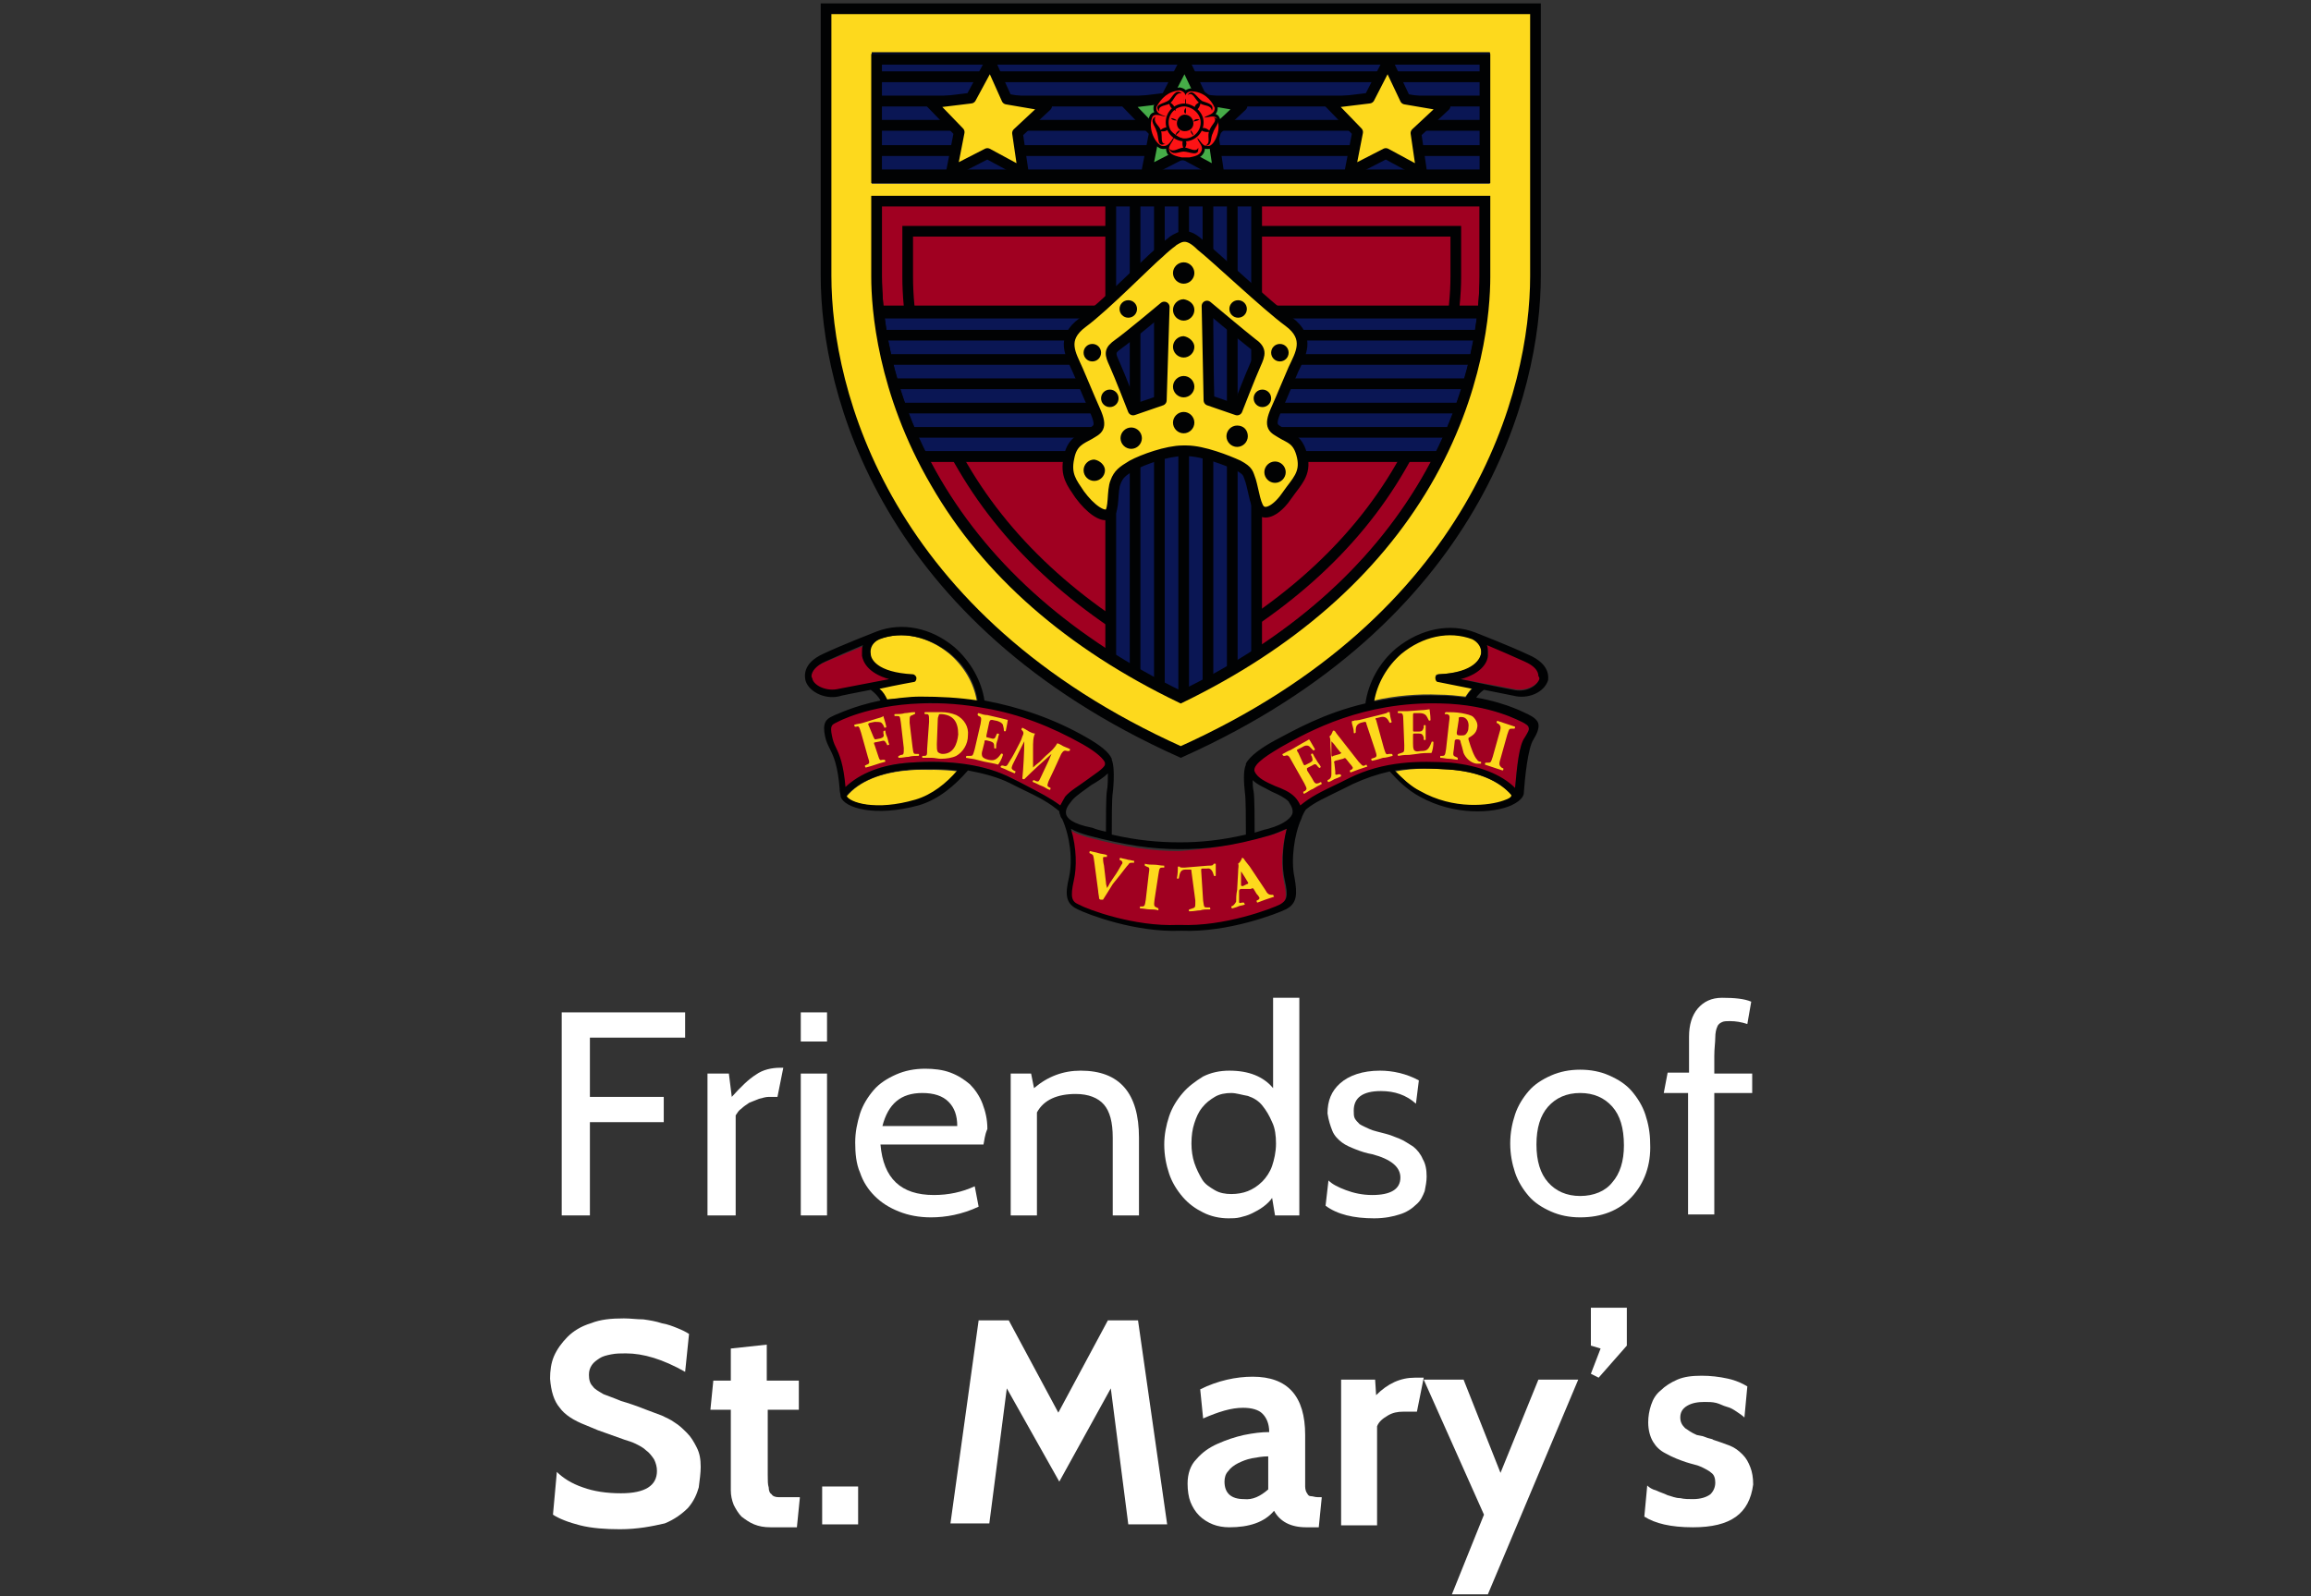 <?xml version="1.0" encoding="utf-8"?>
<!-- Generator: Adobe Illustrator 25.4.1, SVG Export Plug-In . SVG Version: 6.00 Build 0)  -->
<svg version="1.1" id="Layer_1" xmlns="http://www.w3.org/2000/svg" xmlns:xlink="http://www.w3.org/1999/xlink" x="0px" y="0px"
	 viewBox="0 0 237.8 164.3" style="enable-background:new 0 0 237.8 164.3;" xml:space="preserve">
<rect x="0" y="0" width="237.8" height="164.3" fill="#333333" stroke="none"/>
<style type="text/css">
	.st0{fill:#A00021;}
	.st1{fill:none;stroke:#010203;stroke-width:1.099;}
	
		.st2{clip-path:url(#SVGID_00000120529436103807406940000017995024191357486513_);fill:none;stroke:#010203;stroke-width:1.099;stroke-linecap:round;stroke-linejoin:round;}
	.st3{clip-path:url(#SVGID_00000076592724033106544200000010446473831917711233_);fill:#0A1654;}
	.st4{clip-path:url(#SVGID_00000127011360663897043500000007846535095023181476_);fill:none;stroke:#010203;stroke-width:0.355;}
	
		.st5{clip-path:url(#SVGID_00000074417554358216149510000001903612603682209671_);fill:none;stroke:#010203;stroke-width:1.099;stroke-linecap:round;stroke-linejoin:round;}
	
		.st6{clip-path:url(#SVGID_00000039109945216807201230000012440099744273359245_);fill:none;stroke:#010203;stroke-width:1.099;stroke-linecap:round;stroke-linejoin:round;}
	.st7{fill:#0A1654;}
	.st8{clip-path:url(#SVGID_00000086681250545459876050000009403444812076030357_);fill:none;stroke:#010203;stroke-width:0.366;}
	
		.st9{clip-path:url(#SVGID_00000145026083885614677920000002409769400093831840_);fill:none;stroke:#010203;stroke-width:1.099;stroke-linecap:round;stroke-linejoin:round;}
	.st10{clip-path:url(#SVGID_00000068663206315649391240000009318020642476332945_);fill:#0A1654;}
	
		.st11{clip-path:url(#SVGID_00000126318874921474893000000005009694041908021168_);fill:none;stroke:#010203;stroke-width:1.099;stroke-linecap:round;stroke-linejoin:round;}
	
		.st12{clip-path:url(#SVGID_00000168809663356567132580000000053996311612758206_);fill:none;stroke:#010203;stroke-width:1.099;stroke-linecap:round;stroke-linejoin:round;}
	
		.st13{clip-path:url(#SVGID_00000160154030397565808040000006684935045247487153_);fill:none;stroke:#010203;stroke-width:1.099;stroke-linecap:round;stroke-linejoin:round;}
	
		.st14{clip-path:url(#SVGID_00000113340248936094236200000017292722826627616179_);fill:none;stroke:#010203;stroke-width:1.099;stroke-linecap:round;stroke-linejoin:round;}
	
		.st15{clip-path:url(#SVGID_00000163793526292177003940000005495721145803557775_);fill:none;stroke:#010203;stroke-width:1.099;stroke-linecap:round;stroke-linejoin:round;}
	
		.st16{clip-path:url(#SVGID_00000013892016510572752800000013437164111438173339_);fill:none;stroke:#010203;stroke-width:1.099;stroke-linecap:round;stroke-linejoin:round;}
	.st17{clip-path:url(#SVGID_00000142162762160295202300000016147678864820989318_);fill:#0A1654;}
	
		.st18{clip-path:url(#SVGID_00000159472383811862446050000017320078028624563891_);fill:none;stroke:#010203;stroke-width:1.099;stroke-linecap:round;stroke-linejoin:round;}
	
		.st19{clip-path:url(#SVGID_00000011748363836569665610000010142955166755715486_);fill:none;stroke:#010203;stroke-width:1.099;stroke-linecap:round;stroke-linejoin:round;}
	
		.st20{clip-path:url(#SVGID_00000056399873700955710650000010824230066153325230_);fill:none;stroke:#010203;stroke-width:1.099;stroke-linecap:round;stroke-linejoin:round;}
	
		.st21{clip-path:url(#SVGID_00000116946576470037457910000000152819325997571772_);fill:none;stroke:#010203;stroke-width:1.099;stroke-linecap:round;stroke-linejoin:round;}
	
		.st22{clip-path:url(#SVGID_00000170960304560024249250000010215670036068952197_);fill:none;stroke:#010203;stroke-width:1.099;stroke-linecap:round;stroke-linejoin:round;}
	
		.st23{clip-path:url(#SVGID_00000148621940472556248590000018108496243796025773_);fill:none;stroke:#010203;stroke-width:1.099;stroke-linecap:round;stroke-linejoin:round;}
	.st24{fill:#FDD91D;}
	.st25{fill:none;stroke:#010203;stroke-width:1.099;stroke-linecap:round;stroke-linejoin:round;}
	.st26{fill:#010203;}
	
		.st27{clip-path:url(#SVGID_00000183226395532236440870000009276660530408025749_);fill:none;stroke:#010203;stroke-width:1.116;stroke-linecap:round;stroke-linejoin:round;}
	
		.st28{clip-path:url(#SVGID_00000018214657993922417280000015232556483777177734_);fill:none;stroke:#010203;stroke-width:1.116;stroke-linecap:round;stroke-linejoin:round;}
	
		.st29{clip-path:url(#SVGID_00000029031913905178380150000015932046312972968636_);fill:none;stroke:#010203;stroke-width:1.116;stroke-linecap:round;stroke-linejoin:round;}
	
		.st30{clip-path:url(#SVGID_00000069367434377872628190000008367017902848887200_);fill:none;stroke:#010203;stroke-width:1.116;stroke-linecap:round;stroke-linejoin:round;}
	
		.st31{clip-path:url(#SVGID_00000078019355227478097740000014464227277817475767_);fill:none;stroke:#010203;stroke-width:1.116;stroke-linecap:round;stroke-linejoin:round;}
	
		.st32{clip-path:url(#SVGID_00000130647711040033140800000002276713849687547540_);fill:none;stroke:#010203;stroke-width:1.116;stroke-linecap:round;stroke-linejoin:round;}
	.st33{clip-path:url(#SVGID_00000075856785341554010170000017793160531535008937_);fill:none;stroke:#010203;stroke-width:0.373;}
	
		.st34{clip-path:url(#SVGID_00000090260966144805718330000018350289228355025837_);fill:none;stroke:#010203;stroke-width:1.116;stroke-linecap:round;stroke-linejoin:round;}
	
		.st35{clip-path:url(#SVGID_00000026128952149755638820000003149755286478364837_);fill:none;stroke:#010203;stroke-width:1.116;stroke-linecap:round;stroke-linejoin:round;}
	
		.st36{clip-path:url(#SVGID_00000086669123173034658230000003149474111906784168_);fill:none;stroke:#010203;stroke-width:1.116;stroke-linecap:round;stroke-linejoin:round;}
	
		.st37{clip-path:url(#SVGID_00000083776597318096535500000001208708522910292877_);fill:none;stroke:#010203;stroke-width:1.116;stroke-linecap:round;stroke-linejoin:round;}
	
		.st38{clip-path:url(#SVGID_00000163775895428105918600000011262379104315694489_);fill:none;stroke:#010203;stroke-width:1.116;stroke-linecap:round;stroke-linejoin:round;}
	.st39{fill:#46AC48;}
	.st40{fill:#E71919;}
	.st41{fill:none;stroke:#010203;stroke-width:0.599;}
	.st42{fill:#FD1315;}
	.st43{fill:none;stroke:#010203;stroke-width:0.299;stroke-linecap:round;stroke-linejoin:round;}
	.st44{clip-path:url(#SVGID_00000152969433547569168820000014570136235747010446_);fill:#A00021;}
	.st45{clip-path:url(#SVGID_00000136387913723790716140000014572516698599179935_);fill:#A00021;}
	.st46{clip-path:url(#SVGID_00000130618228350190566890000017993298007524503988_);fill:#A00021;}
	.st47{clip-path:url(#SVGID_00000128456777269617091830000006382818221784041373_);}
	.st48{clip-path:url(#SVGID_00000172406549083614815930000012215524783075719811_);}
	.st49{clip-path:url(#SVGID_00000077297982089714364130000016932208728258907057_);}
	.st50{clip-path:url(#SVGID_00000082352453241831669750000018151343927737621684_);}
	.st51{clip-path:url(#SVGID_00000077310271837888046730000011472126808259148982_);}
	.st52{clip-path:url(#SVGID_00000026877774311396628130000001500794469528013967_);}
	.st53{clip-path:url(#SVGID_00000059285514415789608600000006501555838388391057_);fill:#A00021;}
	.st54{clip-path:url(#SVGID_00000160175228620022009290000009234715619013112207_);}
	.st55{clip-path:url(#SVGID_00000143608103269737999610000018251515768540678079_);}
	.st56{clip-path:url(#SVGID_00000074440880764898594840000001782450659975396763_);}
	.st57{clip-path:url(#SVGID_00000063630695971354979740000006276855735355802036_);}
	.st58{clip-path:url(#SVGID_00000042716993952413411340000009706751101774624653_);}
	.st59{clip-path:url(#SVGID_00000147910657906650173480000017610126369870917033_);}
	.st60{clip-path:url(#SVGID_00000109012383920089636980000013953734860182516896_);}
	.st61{clip-path:url(#SVGID_00000005244573807959006160000006508221825715553937_);}
	.st62{clip-path:url(#SVGID_00000005984222203715106220000005181504413911578282_);}
	.st63{clip-path:url(#SVGID_00000069373342684413494490000003933095754952829328_);fill:#A00021;}
	.st64{clip-path:url(#SVGID_00000065790842414076306250000003113381842967560868_);}
	.st65{clip-path:url(#SVGID_00000021104845814710792560000011507204009269241222_);}
	.st66{clip-path:url(#SVGID_00000043417167760279086200000006713159406816304550_);}
	.st67{clip-path:url(#SVGID_00000075154540879208752430000016258398563274837682_);}
	.st68{clip-path:url(#SVGID_00000020395669437976457790000005227644667430606217_);}
	.st69{clip-path:url(#SVGID_00000122686659557626403610000017666689944632018623_);}
	.st70{clip-path:url(#SVGID_00000065037391660776185190000015437174671233179525_);}
	.st71{clip-path:url(#SVGID_00000120546460597816578680000010895161212269444755_);}
	.st72{clip-path:url(#SVGID_00000071517549485567294950000017233802947929504392_);}
	.st73{clip-path:url(#SVGID_00000053504235806418023750000016095878884382163845_);}
	.st74{clip-path:url(#SVGID_00000103968444684476388570000013802886896268139421_);}
	.st75{clip-path:url(#SVGID_00000050663765740530646370000001064315500944606616_);}
	.st76{clip-path:url(#SVGID_00000131366163409707452610000010443966497141324418_);}
	.st77{clip-path:url(#SVGID_00000079459237729724026070000001104548770108813200_);}
	.st78{clip-path:url(#SVGID_00000164478749194703641850000001635878617888231552_);}
	.st79{clip-path:url(#SVGID_00000047018469995992394480000009026055399301202072_);}
	.st80{clip-path:url(#SVGID_00000117671759405512876420000002228286024888217779_);}
	.st81{clip-path:url(#SVGID_00000091724908249467383560000009860306077699500449_);}
	.st82{clip-path:url(#SVGID_00000114778684283347766740000016972008218371726468_);}
	.st83{clip-path:url(#SVGID_00000102521650642011200270000002575484672393373313_);}
	.st84{clip-path:url(#SVGID_00000091718392987663998700000011855288314856061102_);}
	.st85{clip-path:url(#SVGID_00000147186403391293333880000015249204393503247806_);}
	.st86{fill:#FFFFFF;}
</style>
<g>
	<path class="st0" d="M90.2,28.4c0,3.3,0.6,11.8,6.1,21.2c5.4,9.2,13.9,16.6,25.2,22.1c11.4-5.5,19.8-12.9,25.2-22.1
		c5.5-9.4,6.1-18,6.1-21.2v-7.8H90.2V28.4z"/>
	<path class="st0" d="M90.2,28.4c0,3.3,0.6,11.8,6.1,21.2c5.4,9.2,13.9,16.6,25.2,22.1c11.4-5.5,19.8-12.9,25.2-22.1
		c5.5-9.4,6.1-18,6.1-21.2v-7.8H90.2V28.4z"/>
	<path class="st1" d="M93.4,23.8v4.7c0,3,0.5,10.9,5.7,19.6c4.8,8.2,12.4,15,22.5,20.2c10.1-5.2,17.7-11.9,22.5-20.2
		c5.1-8.7,5.7-16.6,5.7-19.6v-4.7C149.8,23.8,93.4,23.8,93.4,23.8z"/>
	<g>
		<g>
			<defs>
				<path id="SVGID_1_" d="M90.2,20.7v7.8c0,3.3,0.6,11.8,6.1,21.2c5.4,9.2,13.9,16.6,25.2,22.1c11.4-5.5,19.8-12.9,25.2-22.1
					c5.5-9.4,6.1-18,6.1-21.2v-7.8C152.8,20.7,90.2,20.7,90.2,20.7z"/>
			</defs>
			<clipPath id="SVGID_00000127735603115019820920000007346195008377386638_">
				<use xlink:href="#SVGID_1_"  style="overflow:visible;"/>
			</clipPath>
			
				<path style="clip-path:url(#SVGID_00000127735603115019820920000007346195008377386638_);fill:none;stroke:#010203;stroke-width:1.099;stroke-linecap:round;stroke-linejoin:round;" d="
				M91.2,44.5h61.2 M91.2,42h61.2 M89.8,39.5h63.5 M89.8,37h63.5 M89.8,34.5h63.5 M152.4,47H91.2l-1.4-15h63.5L152.4,47z"/>
		</g>
		<g>
			<defs>
				<path id="SVGID_00000170990446973986104290000016351194977264462759_" d="M90.2,20.7v7.8c0,3.3,0.6,11.8,6.1,21.2
					c5.4,9.2,13.9,16.6,25.2,22.1c11.4-5.5,19.8-12.9,25.2-22.1c5.5-9.4,6.1-18,6.1-21.2v-7.8C152.8,20.7,90.2,20.7,90.2,20.7z"/>
			</defs>
			<clipPath id="SVGID_00000047046988399825631140000017842370024448988593_">
				<use xlink:href="#SVGID_00000170990446973986104290000016351194977264462759_"  style="overflow:visible;"/>
			</clipPath>
			<polygon style="clip-path:url(#SVGID_00000047046988399825631140000017842370024448988593_);fill:#0A1654;" points="152.4,46.6 
				91.2,46.6 89.8,32.6 153.3,32.6 			"/>
		</g>
		<g>
			<defs>
				<path id="SVGID_00000015318014111899128650000018399367951969508534_" d="M90.2,20.7v7.8c0,3.3,0.6,11.8,6.1,21.2
					c5.4,9.2,13.9,16.6,25.2,22.1c11.4-5.5,19.8-12.9,25.2-22.1c5.5-9.4,6.1-18,6.1-21.2v-7.8C152.8,20.7,90.2,20.7,90.2,20.7z"/>
			</defs>
			<clipPath id="SVGID_00000005235555483052867330000011268125224063108002_">
				<use xlink:href="#SVGID_00000015318014111899128650000018399367951969508534_"  style="overflow:visible;"/>
			</clipPath>
			
				<polygon style="clip-path:url(#SVGID_00000005235555483052867330000011268125224063108002_);fill:none;stroke:#010203;stroke-width:0.355;" points="
				152.4,46.6 91.2,46.6 89.8,32.6 153.3,32.6 			"/>
		</g>
		<g>
			<defs>
				<path id="SVGID_00000142162600376575844830000014409162570277670840_" d="M90.2,20.7v7.8c0,3.3,0.6,11.8,6.1,21.2
					c5.4,9.2,13.9,16.6,25.2,22.1c11.4-5.5,19.8-12.9,25.2-22.1c5.5-9.4,6.1-18,6.1-21.2v-7.8C152.8,20.7,90.2,20.7,90.2,20.7z"/>
			</defs>
			<clipPath id="SVGID_00000127002007358302821090000007993399189590676915_">
				<use xlink:href="#SVGID_00000142162600376575844830000014409162570277670840_"  style="overflow:visible;"/>
			</clipPath>
			
				<path style="clip-path:url(#SVGID_00000127002007358302821090000007993399189590676915_);fill:none;stroke:#010203;stroke-width:1.099;stroke-linecap:round;stroke-linejoin:round;" d="
				M91.2,44.5h61.2 M91.2,42h61.2 M89.8,39.5h63.5 M89.8,37h63.5 M89.8,34.5h63.5"/>
		</g>
	</g>
	<g>
		<g>
			<defs>
				<rect id="SVGID_00000026854638809236012710000013533261012953986436_" x="90.2" y="5.7" width="62.6" height="13.3"/>
			</defs>
			<clipPath id="SVGID_00000153679593531318516050000013709107738019211662_">
				<use xlink:href="#SVGID_00000026854638809236012710000013533261012953986436_"  style="overflow:visible;"/>
			</clipPath>
			
				<path style="clip-path:url(#SVGID_00000153679593531318516050000013709107738019211662_);fill:none;stroke:#010203;stroke-width:1.099;stroke-linecap:round;stroke-linejoin:round;" d="
				M89.5,18.1h65.7 M89.5,15.6h65.7 M89.5,13.1h65.7 M89.5,10.6h65.7 M89.5,8.1h65.7 M155.2,20.6H89.5v-15h65.7V20.6z"/>
		</g>
	</g>
	<rect x="90.2" y="5.7" class="st7" width="62.6" height="13.3"/>
	<g>
		<g>
			<defs>
				<rect id="SVGID_00000035504682398819833710000001627906868768977071_" x="90.2" y="5.7" width="62.6" height="13.3"/>
			</defs>
			<clipPath id="SVGID_00000072983091077634570200000007408941873294078133_">
				<use xlink:href="#SVGID_00000035504682398819833710000001627906868768977071_"  style="overflow:visible;"/>
			</clipPath>
			
				<rect x="89.5" y="5.6" style="clip-path:url(#SVGID_00000072983091077634570200000007408941873294078133_);fill:none;stroke:#010203;stroke-width:0.366;" width="65.7" height="15"/>
		</g>
		<g>
			<defs>
				<rect id="SVGID_00000183939620828587916340000010117855594023055793_" x="90.2" y="5.7" width="62.6" height="13.3"/>
			</defs>
			<clipPath id="SVGID_00000034070186470277247370000002179787124612121513_">
				<use xlink:href="#SVGID_00000183939620828587916340000010117855594023055793_"  style="overflow:visible;"/>
			</clipPath>
			
				<path style="clip-path:url(#SVGID_00000034070186470277247370000002179787124612121513_);fill:none;stroke:#010203;stroke-width:1.099;stroke-linecap:round;stroke-linejoin:round;" d="
				M89.5,18.1h65.7 M89.5,15.6h65.7 M89.5,13.1h65.7 M89.5,10.6h65.7 M89.5,8.1h65.7"/>
		</g>
	</g>
	<g>
		<g>
			<defs>
				<path id="SVGID_00000087386697730476789940000007779341672155218560_" d="M90.2,20.7v7.8c0,3.3,0.6,11.8,6.1,21.2
					c5.4,9.2,13.9,16.6,25.2,22.1c11.4-5.5,19.8-12.9,25.2-22.1c5.5-9.4,6.1-18,6.1-21.2v-7.8C152.8,20.7,90.2,20.7,90.2,20.7z"/>
			</defs>
			<clipPath id="SVGID_00000152958504181373517970000018316588923959071665_">
				<use xlink:href="#SVGID_00000087386697730476789940000007779341672155218560_"  style="overflow:visible;"/>
			</clipPath>
			
				<rect x="114.3" y="6.7" style="clip-path:url(#SVGID_00000152958504181373517970000018316588923959071665_);fill:#0A1654;" width="15" height="65.7"/>
		</g>
		<g>
			<defs>
				<path id="SVGID_00000031886833393937416370000005914620181291495849_" d="M90.2,20.7v7.8c0,3.3,0.6,11.8,6.1,21.2
					c5.4,9.2,13.9,16.6,25.2,22.1c11.4-5.5,19.8-12.9,25.2-22.1c5.5-9.4,6.1-18,6.1-21.2v-7.8C152.8,20.7,90.2,20.7,90.2,20.7z"/>
			</defs>
			<clipPath id="SVGID_00000028286468479518042130000005520478320122958736_">
				<use xlink:href="#SVGID_00000031886833393937416370000005914620181291495849_"  style="overflow:visible;"/>
			</clipPath>
			
				<rect x="114.3" y="6.7" style="clip-path:url(#SVGID_00000028286468479518042130000005520478320122958736_);fill:none;stroke:#010203;stroke-width:1.099;stroke-linecap:round;stroke-linejoin:round;" width="15" height="65.7"/>
		</g>
		<g>
			<defs>
				<path id="SVGID_00000121963754690415347840000005939775905276042419_" d="M90.2,20.7v7.8c0,3.3,0.6,11.8,6.1,21.2
					c5.4,9.2,13.9,16.6,25.2,22.1c11.4-5.5,19.8-12.9,25.2-22.1c5.5-9.4,6.1-18,6.1-21.2v-7.8C152.8,20.7,90.2,20.7,90.2,20.7z"/>
			</defs>
			<clipPath id="SVGID_00000023242951994205338850000014608959857717552821_">
				<use xlink:href="#SVGID_00000121963754690415347840000005939775905276042419_"  style="overflow:visible;"/>
			</clipPath>
			
				<line style="clip-path:url(#SVGID_00000023242951994205338850000014608959857717552821_);fill:none;stroke:#010203;stroke-width:1.099;stroke-linecap:round;stroke-linejoin:round;" x1="116.8" y1="72.4" x2="116.8" y2="6.7"/>
		</g>
		<g>
			<defs>
				<path id="SVGID_00000104689611453992382790000001677212350362412441_" d="M90.2,20.7v7.8c0,3.3,0.6,11.8,6.1,21.2
					c5.4,9.2,13.9,16.6,25.2,22.1c11.4-5.5,19.8-12.9,25.2-22.1c5.5-9.4,6.1-18,6.1-21.2v-7.8C152.8,20.7,90.2,20.7,90.2,20.7z"/>
			</defs>
			<clipPath id="SVGID_00000082355806013932766430000016684797010401499317_">
				<use xlink:href="#SVGID_00000104689611453992382790000001677212350362412441_"  style="overflow:visible;"/>
			</clipPath>
			
				<line style="clip-path:url(#SVGID_00000082355806013932766430000016684797010401499317_);fill:none;stroke:#010203;stroke-width:1.099;stroke-linecap:round;stroke-linejoin:round;" x1="119.3" y1="72.4" x2="119.3" y2="6.7"/>
		</g>
		<g>
			<defs>
				<path id="SVGID_00000088855401187797852940000013259875490997946034_" d="M90.2,20.7v7.8c0,3.3,0.6,11.8,6.1,21.2
					c5.4,9.2,13.9,16.6,25.2,22.1c11.4-5.5,19.8-12.9,25.2-22.1c5.5-9.4,6.1-18,6.1-21.2v-7.8C152.8,20.7,90.2,20.7,90.2,20.7z"/>
			</defs>
			<clipPath id="SVGID_00000083792112040255350680000008632229418010448558_">
				<use xlink:href="#SVGID_00000088855401187797852940000013259875490997946034_"  style="overflow:visible;"/>
			</clipPath>
			
				<line style="clip-path:url(#SVGID_00000083792112040255350680000008632229418010448558_);fill:none;stroke:#010203;stroke-width:1.099;stroke-linecap:round;stroke-linejoin:round;" x1="121.8" y1="72.4" x2="121.8" y2="6.7"/>
		</g>
		<g>
			<defs>
				<path id="SVGID_00000090982011889582641180000013932218765841799605_" d="M90.2,20.7v7.8c0,3.3,0.6,11.8,6.1,21.2
					c5.4,9.2,13.9,16.6,25.2,22.1c11.4-5.5,19.8-12.9,25.2-22.1c5.5-9.4,6.1-18,6.1-21.2v-7.8C152.8,20.7,90.2,20.7,90.2,20.7z"/>
			</defs>
			<clipPath id="SVGID_00000137130757589129762760000016699823492834654848_">
				<use xlink:href="#SVGID_00000090982011889582641180000013932218765841799605_"  style="overflow:visible;"/>
			</clipPath>
			
				<line style="clip-path:url(#SVGID_00000137130757589129762760000016699823492834654848_);fill:none;stroke:#010203;stroke-width:1.099;stroke-linecap:round;stroke-linejoin:round;" x1="124.3" y1="72.4" x2="124.3" y2="6.7"/>
		</g>
		<g>
			<defs>
				<path id="SVGID_00000137825057065902594800000003700385248265240961_" d="M90.2,20.7v7.8c0,3.3,0.6,11.8,6.1,21.2
					c5.4,9.2,13.9,16.6,25.2,22.1c11.4-5.5,19.8-12.9,25.2-22.1c5.5-9.4,6.1-18,6.1-21.2v-7.8C152.8,20.7,90.2,20.7,90.2,20.7z"/>
			</defs>
			<clipPath id="SVGID_00000168113990514917435560000015708856836607338401_">
				<use xlink:href="#SVGID_00000137825057065902594800000003700385248265240961_"  style="overflow:visible;"/>
			</clipPath>
			
				<line style="clip-path:url(#SVGID_00000168113990514917435560000015708856836607338401_);fill:none;stroke:#010203;stroke-width:1.099;stroke-linecap:round;stroke-linejoin:round;" x1="126.8" y1="72.4" x2="126.8" y2="6.7"/>
		</g>
		<g>
			<defs>
				<path id="SVGID_00000022533508028333017990000012146765117969096357_" d="M90.2,20.7v7.8c0,3.3,0.6,11.8,6.1,21.2
					c5.4,9.2,13.9,16.6,25.2,22.1c11.4-5.5,19.8-12.9,25.2-22.1c5.5-9.4,6.1-18,6.1-21.2v-7.8C152.8,20.7,90.2,20.7,90.2,20.7z"/>
			</defs>
			<clipPath id="SVGID_00000054225869974701232550000007343024113988479674_">
				<use xlink:href="#SVGID_00000022533508028333017990000012146765117969096357_"  style="overflow:visible;"/>
			</clipPath>
			
				<rect x="114.3" y="6.7" style="clip-path:url(#SVGID_00000054225869974701232550000007343024113988479674_);fill:#0A1654;" width="15" height="65.7"/>
		</g>
		<g>
			<defs>
				<path id="SVGID_00000084487990883525856180000004805095063382563006_" d="M90.2,20.7v7.8c0,3.3,0.6,11.8,6.1,21.2
					c5.4,9.2,13.9,16.6,25.2,22.1c11.4-5.5,19.8-12.9,25.2-22.1c5.5-9.4,6.1-18,6.1-21.2v-7.8C152.8,20.7,90.2,20.7,90.2,20.7z"/>
			</defs>
			<clipPath id="SVGID_00000160155855265654821150000010865427552957994426_">
				<use xlink:href="#SVGID_00000084487990883525856180000004805095063382563006_"  style="overflow:visible;"/>
			</clipPath>
			
				<rect x="114.3" y="6.7" style="clip-path:url(#SVGID_00000160155855265654821150000010865427552957994426_);fill:none;stroke:#010203;stroke-width:1.099;stroke-linecap:round;stroke-linejoin:round;" width="15" height="65.7"/>
		</g>
		<g>
			<defs>
				<path id="SVGID_00000031192180032230179180000010316629530063164297_" d="M90.2,20.7v7.8c0,3.3,0.6,11.8,6.1,21.2
					c5.4,9.2,13.9,16.6,25.2,22.1c11.4-5.5,19.8-12.9,25.2-22.1c5.5-9.4,6.1-18,6.1-21.2v-7.8C152.8,20.7,90.2,20.7,90.2,20.7z"/>
			</defs>
			<clipPath id="SVGID_00000078758951867489008770000013009260155824883341_">
				<use xlink:href="#SVGID_00000031192180032230179180000010316629530063164297_"  style="overflow:visible;"/>
			</clipPath>
			
				<line style="clip-path:url(#SVGID_00000078758951867489008770000013009260155824883341_);fill:none;stroke:#010203;stroke-width:1.099;stroke-linecap:round;stroke-linejoin:round;" x1="116.8" y1="72.4" x2="116.8" y2="6.7"/>
		</g>
		<g>
			<defs>
				<path id="SVGID_00000151520621614216168130000010926611177498759044_" d="M90.2,20.7v7.8c0,3.3,0.6,11.8,6.1,21.2
					c5.4,9.2,13.9,16.6,25.2,22.1c11.4-5.5,19.8-12.9,25.2-22.1c5.5-9.4,6.1-18,6.1-21.2v-7.8C152.8,20.7,90.2,20.7,90.2,20.7z"/>
			</defs>
			<clipPath id="SVGID_00000105420296642973849900000016326608735887382933_">
				<use xlink:href="#SVGID_00000151520621614216168130000010926611177498759044_"  style="overflow:visible;"/>
			</clipPath>
			
				<line style="clip-path:url(#SVGID_00000105420296642973849900000016326608735887382933_);fill:none;stroke:#010203;stroke-width:1.099;stroke-linecap:round;stroke-linejoin:round;" x1="119.3" y1="72.4" x2="119.3" y2="6.7"/>
		</g>
		<g>
			<defs>
				<path id="SVGID_00000103964850629512540950000002381392898609870254_" d="M90.2,20.7v7.8c0,3.3,0.6,11.8,6.1,21.2
					c5.4,9.2,13.9,16.6,25.2,22.1c11.4-5.5,19.8-12.9,25.2-22.1c5.5-9.4,6.1-18,6.1-21.2v-7.8C152.8,20.7,90.2,20.7,90.2,20.7z"/>
			</defs>
			<clipPath id="SVGID_00000119082061660795116550000003462365937872072630_">
				<use xlink:href="#SVGID_00000103964850629512540950000002381392898609870254_"  style="overflow:visible;"/>
			</clipPath>
			
				<line style="clip-path:url(#SVGID_00000119082061660795116550000003462365937872072630_);fill:none;stroke:#010203;stroke-width:1.099;stroke-linecap:round;stroke-linejoin:round;" x1="121.8" y1="72.4" x2="121.8" y2="6.7"/>
		</g>
		<g>
			<defs>
				<path id="SVGID_00000137124339022873283510000012607575973922562952_" d="M90.2,20.7v7.8c0,3.3,0.6,11.8,6.1,21.2
					c5.4,9.2,13.9,16.6,25.2,22.1c11.4-5.5,19.8-12.9,25.2-22.1c5.5-9.4,6.1-18,6.1-21.2v-7.8C152.8,20.7,90.2,20.7,90.2,20.7z"/>
			</defs>
			<clipPath id="SVGID_00000140008817462113282820000016288372041221963953_">
				<use xlink:href="#SVGID_00000137124339022873283510000012607575973922562952_"  style="overflow:visible;"/>
			</clipPath>
			
				<line style="clip-path:url(#SVGID_00000140008817462113282820000016288372041221963953_);fill:none;stroke:#010203;stroke-width:1.099;stroke-linecap:round;stroke-linejoin:round;" x1="124.3" y1="72.4" x2="124.3" y2="6.7"/>
		</g>
		<g>
			<defs>
				<path id="SVGID_00000167382823935170110470000013731404181766667442_" d="M90.2,20.7v7.8c0,3.3,0.6,11.8,6.1,21.2
					c5.4,9.2,13.9,16.6,25.2,22.1c11.4-5.5,19.8-12.9,25.2-22.1c5.5-9.4,6.1-18,6.1-21.2v-7.8C152.8,20.7,90.2,20.7,90.2,20.7z"/>
			</defs>
			<clipPath id="SVGID_00000088847528894425881000000000005414513943293871_">
				<use xlink:href="#SVGID_00000167382823935170110470000013731404181766667442_"  style="overflow:visible;"/>
			</clipPath>
			
				<line style="clip-path:url(#SVGID_00000088847528894425881000000000005414513943293871_);fill:none;stroke:#010203;stroke-width:1.099;stroke-linecap:round;stroke-linejoin:round;" x1="126.8" y1="72.4" x2="126.8" y2="6.7"/>
		</g>
	</g>
	<path class="st24" d="M129.2,37.5c-0.5,1.1-1.9,4.7-1.9,4.7l-2.9-1l-0.2-9.7c0,0,3.7,3.1,4.6,3.8C129.8,36,129.7,36.4,129.2,37.5
		 M119.5,41.2l-2.9,1c0,0-1.4-3.6-1.9-4.7c-0.5-1.1-0.6-1.4,0.4-2.1c1-0.7,4.7-3.8,4.7-3.8L119.5,41.2z M134,47
		c-0.4-1.8-1.3-1.9-2.1-2.4s-1.4-0.6-0.6-2.4c0.8-1.8,1.1-2.6,1.8-4.2c0.7-1.5,1.8-3.2-0.5-4.9c-2.2-1.6-7.7-6.8-9-7.8
		c-1.4-1.4-2.1-1-2.9-0.5l-0.1,0.1c-0.3,0.2-1,0.8-1.3,1.1c-1.2,1-5.6,5.5-7.9,7.2c-2.3,1.7-1.2,3.3-0.5,4.9c0.7,1.6,1,2.4,1.8,4.2
		s0.2,1.9-0.6,2.4c-0.9,0.5-1.8,0.8-2.1,2.4c-0.4,1.8,0.3,2.6,1.1,3.8c1.1,1.5,2.4,2.4,3,2s0.3-2.4,0.7-3.3c0.3-0.8,0.7-1.1,1.7-1.7
		c1.1-0.6,3.6-1.5,5.2-1.5h0.4c1.7,0,4.2,1,5.3,1.5c1.1,0.6,1,0.8,1.3,1.6c0.3,1,0.5,2.8,1.1,3.1c0.6,0.4,1.7-0.2,2.7-1.7
		C133.4,49.6,134.4,48.8,134,47"/>
	<path class="st25" d="M129.2,37.5c-0.5,1.1-1.9,4.7-1.9,4.7l-2.9-1l-0.2-9.7c0,0,3.7,3.1,4.6,3.8C129.8,36,129.7,36.4,129.2,37.5z
		 M119.5,41.2l-2.9,1c0,0-1.4-3.6-1.9-4.7c-0.5-1.1-0.6-1.4,0.4-2.1c1-0.7,4.7-3.8,4.7-3.8L119.5,41.2z M134,47
		c-0.4-1.8-1.3-1.9-2.1-2.4s-1.4-0.6-0.6-2.4c0.8-1.8,1.1-2.6,1.8-4.2c0.7-1.5,1.8-3.2-0.5-4.9c-2.2-1.6-7.7-6.8-9-7.8
		c-1.4-1.4-2.1-1-2.9-0.5l-0.1,0.1c-0.3,0.2-1,0.8-1.3,1.1c-1.2,1-5.6,5.5-7.9,7.2c-2.3,1.7-1.2,3.3-0.5,4.9c0.7,1.6,1,2.4,1.8,4.2
		s0.2,1.9-0.6,2.4c-0.9,0.5-1.8,0.8-2.1,2.4c-0.4,1.8,0.3,2.6,1.1,3.8c1.1,1.5,2.4,2.4,3,2s0.3-2.4,0.7-3.3c0.3-0.8,0.7-1.1,1.7-1.7
		c1.1-0.6,3.6-1.5,5.2-1.5h0.4c1.7,0,4.2,1,5.3,1.5c1.1,0.6,1,0.8,1.3,1.6c0.3,1,0.5,2.8,1.1,3.1c0.6,0.4,1.7-0.2,2.7-1.7
		C133.4,49.6,134.4,48.8,134,47z"/>
	<path class="st26" d="M113.7,48.4c0,0.6-0.5,1.1-1.1,1.1s-1.1-0.5-1.1-1.1s0.5-1.1,1.1-1.1C113.2,47.4,113.7,47.9,113.7,48.4"/>
	<path class="st26" d="M117.5,45.1c0,0.6-0.5,1.1-1.1,1.1s-1.1-0.5-1.1-1.1s0.5-1.1,1.1-1.1S117.5,44.5,117.5,45.1"/>
	<path class="st26" d="M122.9,43.5c0,0.6-0.5,1.1-1.1,1.1s-1.1-0.5-1.1-1.1s0.5-1.1,1.1-1.1S122.9,42.9,122.9,43.5"/>
	<path class="st26" d="M128.4,44.9c0,0.6-0.5,1.1-1.1,1.1s-1.1-0.5-1.1-1.1s0.5-1.1,1.1-1.1C128,43.8,128.4,44.3,128.4,44.9"/>
	<path class="st26" d="M132.3,48.6c0,0.6-0.5,1.1-1.1,1.1s-1.1-0.5-1.1-1.1s0.5-1.1,1.1-1.1S132.3,48,132.3,48.6"/>
	<path class="st26" d="M128.3,31.8c0,0.5-0.4,0.9-0.9,0.9s-0.9-0.4-0.9-0.9c0-0.5,0.4-0.9,0.9-0.9C127.9,30.9,128.3,31.3,128.3,31.8
		"/>
	<path class="st26" d="M117,31.8c0,0.5-0.4,0.9-0.9,0.9s-0.9-0.4-0.9-0.9c0-0.5,0.4-0.9,0.9-0.9C116.6,30.9,117,31.3,117,31.8"/>
	<path class="st26" d="M122.9,39.8c0,0.6-0.5,1.1-1.1,1.1s-1.1-0.5-1.1-1.1s0.5-1.1,1.1-1.1S122.9,39.2,122.9,39.8"/>
	<path class="st26" d="M122.9,35.7c0,0.6-0.5,1.1-1.1,1.1s-1.1-0.5-1.1-1.1s0.5-1.1,1.1-1.1C122.4,34.7,122.9,35.2,122.9,35.7"/>
	<path class="st26" d="M122.9,31.9c0,0.6-0.5,1.1-1.1,1.1s-1.1-0.5-1.1-1.1c0-0.6,0.5-1.1,1.1-1.1C122.4,30.9,122.9,31.3,122.9,31.9
		"/>
	<path class="st26" d="M122.9,28.1c0,0.6-0.5,1.1-1.1,1.1s-1.1-0.5-1.1-1.1s0.5-1.1,1.1-1.1S122.9,27.5,122.9,28.1"/>
	<path class="st26" d="M113.3,36.3c0,0.5-0.4,0.9-0.9,0.9s-0.9-0.4-0.9-0.9s0.4-0.9,0.9-0.9C112.9,35.4,113.3,35.8,113.3,36.3"/>
	<path class="st26" d="M132.6,36.3c0,0.5-0.4,0.9-0.9,0.9s-0.9-0.4-0.9-0.9s0.4-0.9,0.9-0.9C132.2,35.4,132.6,35.8,132.6,36.3"/>
	<path class="st26" d="M115.1,41c0,0.5-0.4,0.9-0.9,0.9s-0.9-0.4-0.9-0.9s0.4-0.9,0.9-0.9S115.1,40.5,115.1,41"/>
	<path class="st26" d="M130.8,41c0,0.5-0.4,0.9-0.9,0.9S129,41.5,129,41s0.4-0.9,0.9-0.9S130.8,40.5,130.8,41"/>
	<path class="st1" d="M90.2,28.4c0,3.3,0.6,11.8,6.1,21.2c5.4,9.2,13.9,16.6,25.2,22.1c11.4-5.5,19.8-12.9,25.2-22.1
		c5.5-9.4,6.1-18,6.1-21.2v-7.8H90.2V28.4z"/>
	<path class="st24" d="M85,0.9v27.5c0,11.9,6,35.3,36.5,49C152,63.7,158,40.3,158,28.4V0.9H85z M90.2,20.7h62.6v7.8
		c0,3.3-0.6,11.8-6.1,21.2c-5.4,9.2-13.9,16.6-25.2,22.1c-11.4-5.5-19.9-12.9-25.2-22.1c-5.5-9.4-6.1-18-6.1-21.2
		C90.2,28.5,90.2,20.7,90.2,20.7z"/>
	<g>
		<g>
			<defs>
				<rect id="SVGID_00000145041860276544025010000009359640451980916154_" x="89.7" y="5.4" width="63.6" height="13.5"/>
			</defs>
			<clipPath id="SVGID_00000160889830037585863930000012191752580282300562_">
				<use xlink:href="#SVGID_00000145041860276544025010000009359640451980916154_"  style="overflow:visible;"/>
			</clipPath>
			
				<rect x="89" y="5.3" style="clip-path:url(#SVGID_00000160889830037585863930000012191752580282300562_);fill:none;stroke:#010203;stroke-width:1.116;stroke-linecap:round;stroke-linejoin:round;" width="66.7" height="15.3"/>
		</g>
		<g>
			<defs>
				<rect id="SVGID_00000021113540865426033370000008384950795021534370_" x="89.7" y="5.4" width="63.6" height="13.5"/>
			</defs>
			<clipPath id="SVGID_00000106830102246543451870000003286560729132584126_">
				<use xlink:href="#SVGID_00000021113540865426033370000008384950795021534370_"  style="overflow:visible;"/>
			</clipPath>
			
				<line style="clip-path:url(#SVGID_00000106830102246543451870000003286560729132584126_);fill:none;stroke:#010203;stroke-width:1.116;stroke-linecap:round;stroke-linejoin:round;" x1="89" y1="7.9" x2="155.8" y2="7.9"/>
		</g>
		<g>
			<defs>
				<rect id="SVGID_00000020387364949810963260000000308134369321324468_" x="89.7" y="5.4" width="63.6" height="13.5"/>
			</defs>
			<clipPath id="SVGID_00000065042687867186241740000003166265701936078521_">
				<use xlink:href="#SVGID_00000020387364949810963260000000308134369321324468_"  style="overflow:visible;"/>
			</clipPath>
			
				<line style="clip-path:url(#SVGID_00000065042687867186241740000003166265701936078521_);fill:none;stroke:#010203;stroke-width:1.116;stroke-linecap:round;stroke-linejoin:round;" x1="89" y1="10.4" x2="155.8" y2="10.4"/>
		</g>
		<g>
			<defs>
				<rect id="SVGID_00000174593215799170702640000009199817031216923547_" x="89.7" y="5.4" width="63.6" height="13.5"/>
			</defs>
			<clipPath id="SVGID_00000136382466091211907920000007511313791204734634_">
				<use xlink:href="#SVGID_00000174593215799170702640000009199817031216923547_"  style="overflow:visible;"/>
			</clipPath>
			
				<line style="clip-path:url(#SVGID_00000136382466091211907920000007511313791204734634_);fill:none;stroke:#010203;stroke-width:1.116;stroke-linecap:round;stroke-linejoin:round;" x1="89" y1="12.9" x2="155.8" y2="12.9"/>
		</g>
		<g>
			<defs>
				<rect id="SVGID_00000098219124225959776820000001162120412912832158_" x="89.7" y="5.4" width="63.6" height="13.5"/>
			</defs>
			<clipPath id="SVGID_00000067952571051014595390000010679737017096203686_">
				<use xlink:href="#SVGID_00000098219124225959776820000001162120412912832158_"  style="overflow:visible;"/>
			</clipPath>
			
				<line style="clip-path:url(#SVGID_00000067952571051014595390000010679737017096203686_);fill:none;stroke:#010203;stroke-width:1.116;stroke-linecap:round;stroke-linejoin:round;" x1="89" y1="15.5" x2="155.8" y2="15.5"/>
		</g>
		<g>
			<defs>
				<rect id="SVGID_00000165222295937946014570000014123278426921270967_" x="89.7" y="5.4" width="63.6" height="13.5"/>
			</defs>
			<clipPath id="SVGID_00000155136128425974889440000003501593066351202707_">
				<use xlink:href="#SVGID_00000165222295937946014570000014123278426921270967_"  style="overflow:visible;"/>
			</clipPath>
			
				<line style="clip-path:url(#SVGID_00000155136128425974889440000003501593066351202707_);fill:none;stroke:#010203;stroke-width:1.116;stroke-linecap:round;stroke-linejoin:round;" x1="89" y1="18" x2="155.8" y2="18"/>
		</g>
	</g>
	<rect x="89.7" y="5.4" class="st7" width="63.6" height="13.5"/>
	<g>
		<g>
			<defs>
				<rect id="SVGID_00000124136925102482405960000016952175231737828517_" x="89.7" y="5.4" width="63.6" height="13.5"/>
			</defs>
			<clipPath id="SVGID_00000042727646143561279450000014133182515379286423_">
				<use xlink:href="#SVGID_00000124136925102482405960000016952175231737828517_"  style="overflow:visible;"/>
			</clipPath>
			
				<rect x="89" y="5.3" style="clip-path:url(#SVGID_00000042727646143561279450000014133182515379286423_);fill:none;stroke:#010203;stroke-width:0.373;" width="66.7" height="15.3"/>
		</g>
		<g>
			<defs>
				<rect id="SVGID_00000099647538655442230260000012481906237213410986_" x="89.7" y="5.4" width="63.6" height="13.5"/>
			</defs>
			<clipPath id="SVGID_00000058556162084513462390000012708876130066579849_">
				<use xlink:href="#SVGID_00000099647538655442230260000012481906237213410986_"  style="overflow:visible;"/>
			</clipPath>
			
				<line style="clip-path:url(#SVGID_00000058556162084513462390000012708876130066579849_);fill:none;stroke:#010203;stroke-width:1.116;stroke-linecap:round;stroke-linejoin:round;" x1="89" y1="7.9" x2="155.8" y2="7.9"/>
		</g>
		<g>
			<defs>
				<rect id="SVGID_00000178193118670692734290000006068881418141538711_" x="89.7" y="5.4" width="63.6" height="13.5"/>
			</defs>
			<clipPath id="SVGID_00000150078297131152879570000005546209538738082491_">
				<use xlink:href="#SVGID_00000178193118670692734290000006068881418141538711_"  style="overflow:visible;"/>
			</clipPath>
			
				<line style="clip-path:url(#SVGID_00000150078297131152879570000005546209538738082491_);fill:none;stroke:#010203;stroke-width:1.116;stroke-linecap:round;stroke-linejoin:round;" x1="89" y1="10.4" x2="155.8" y2="10.4"/>
		</g>
		<g>
			<defs>
				<rect id="SVGID_00000062880458283596009830000002085399125597397662_" x="89.7" y="5.4" width="63.6" height="13.5"/>
			</defs>
			<clipPath id="SVGID_00000135666451864815748640000013621312073940443544_">
				<use xlink:href="#SVGID_00000062880458283596009830000002085399125597397662_"  style="overflow:visible;"/>
			</clipPath>
			
				<line style="clip-path:url(#SVGID_00000135666451864815748640000013621312073940443544_);fill:none;stroke:#010203;stroke-width:1.116;stroke-linecap:round;stroke-linejoin:round;" x1="89" y1="12.9" x2="155.8" y2="12.9"/>
		</g>
		<g>
			<defs>
				<rect id="SVGID_00000025423453978986340960000016924874148005596599_" x="89.7" y="5.4" width="63.6" height="13.5"/>
			</defs>
			<clipPath id="SVGID_00000157270659695031518400000015173394827633877695_">
				<use xlink:href="#SVGID_00000025423453978986340960000016924874148005596599_"  style="overflow:visible;"/>
			</clipPath>
			
				<line style="clip-path:url(#SVGID_00000157270659695031518400000015173394827633877695_);fill:none;stroke:#010203;stroke-width:1.116;stroke-linecap:round;stroke-linejoin:round;" x1="89" y1="15.5" x2="155.8" y2="15.5"/>
		</g>
		<g>
			<defs>
				<rect id="SVGID_00000077285566848651965720000006773751669135034791_" x="89.7" y="5.4" width="63.6" height="13.5"/>
			</defs>
			<clipPath id="SVGID_00000034801673818677740180000004155560227610897563_">
				<use xlink:href="#SVGID_00000077285566848651965720000006773751669135034791_"  style="overflow:visible;"/>
			</clipPath>
			
				<line style="clip-path:url(#SVGID_00000034801673818677740180000004155560227610897563_);fill:none;stroke:#010203;stroke-width:1.116;stroke-linecap:round;stroke-linejoin:round;" x1="89" y1="18" x2="155.8" y2="18"/>
		</g>
	</g>
	<path class="st1" d="M90.2,18.3h62.6V6.1H90.2V18.3z M85,0.9v27.5c0,11.9,6,35.3,36.5,49C152,63.7,158,40.3,158,28.4V0.9H85z
		 M90.2,20.7h62.6v7.8c0,3.3-0.6,11.8-6.1,21.2c-5.4,9.2-13.9,16.6-25.2,22.1c-11.4-5.5-19.9-12.9-25.2-22.1
		c-5.5-9.4-6.1-18-6.1-21.2C90.2,28.5,90.2,20.7,90.2,20.7z"/>
	<polygon class="st24" points="105.3,17.8 101.6,15.8 97.9,17.7 98.7,13.6 95.8,10.6 99.9,10.1 101.9,6.4 103.6,10.2 107.7,10.9 
		104.7,13.7 	"/>
	<polygon class="st25" points="105.3,17.8 101.6,15.8 97.9,17.7 98.7,13.6 95.8,10.6 99.9,10.1 101.9,6.4 103.6,10.2 107.7,10.9 
		104.7,13.7 	"/>
	<polygon class="st24" points="146.3,17.8 142.6,15.8 138.9,17.7 139.7,13.6 136.8,10.6 140.9,10.1 142.8,6.4 144.6,10.2 
		148.7,10.9 145.7,13.7 	"/>
	<polygon class="st25" points="146.3,17.8 142.6,15.8 138.9,17.7 139.7,13.6 136.8,10.6 140.9,10.1 142.8,6.4 144.6,10.2 
		148.7,10.9 145.7,13.7 	"/>
	<polygon class="st39" points="125.4,17.8 121.7,15.8 118,17.7 118.8,13.6 115.9,10.6 120,10.1 121.9,6.4 123.7,10.2 127.8,10.9 
		124.8,13.7 	"/>
	<polygon class="st25" points="125.4,17.8 121.7,15.8 118,17.7 118.8,13.6 115.9,10.6 120,10.1 121.9,6.4 123.7,10.2 127.8,10.9 
		124.8,13.7 	"/>
	<path class="st40" d="M123.2,15.7l0.1-0.1C123.3,15.7,123.2,15.7,123.2,15.7 M123.7,12.3L123.7,12.3
		C123.7,12.2,123.7,12.3,123.7,12.3L123.7,12.3z M125.2,12.2c-0.2-0.4-0.9-0.1-1.3-0.1c0.4-0.3,1.1-0.3,1.1-1
		c-0.4-0.9-1.2-1.7-2.5-1.7c-0.4,0.1-0.6,0.3-0.5,0.8c0,0.2,0.1,0.4,0,0.5c-0.1,0,0-0.2,0-0.2c-0.1-0.1,0-0.3,0-0.5
		c0-0.4-0.2-0.6-0.6-0.7c-1.2,0.1-1.9,0.8-2.4,1.7c-0.1,0.7,0.5,0.8,1,1c-0.4,0-1.1-0.4-1.4,0c-0.5,1,0.1,2.6,0.9,3
		c0.7,0.2,1-0.5,1.3-0.9c0,0.5-0.8,0.9-0.4,1.6c0.3,0.3,0.7,0.4,1.2,0.5h0.8c0.5-0.1,1-0.2,1.2-0.6c0.3-0.6-0.3-0.9-0.4-1.4
		c0.4,0.3,0.5,1,1.3,0.8C125.1,14.7,125.7,13.2,125.2,12.2"/>
	<path class="st41" d="M123.2,15.7l0.1-0.1C123.3,15.7,123.2,15.7,123.2,15.7z M123.7,12.3L123.7,12.3
		C123.7,12.2,123.7,12.3,123.7,12.3L123.7,12.3z M125.2,12.2c-0.2-0.4-0.9-0.1-1.3-0.1c0.4-0.3,1.1-0.3,1.1-1
		c-0.4-0.9-1.2-1.7-2.5-1.7c-0.4,0.1-0.6,0.3-0.5,0.8c0,0.2,0.1,0.4,0,0.5c-0.1,0,0-0.2,0-0.2c-0.1-0.1,0-0.3,0-0.5
		c0-0.4-0.2-0.6-0.6-0.7c-1.2,0.1-1.9,0.8-2.4,1.7c-0.1,0.7,0.5,0.8,1,1c-0.4,0-1.1-0.4-1.4,0c-0.5,1,0.1,2.6,0.9,3
		c0.7,0.2,1-0.5,1.3-0.9c0,0.5-0.8,0.9-0.4,1.6c0.3,0.3,0.7,0.4,1.2,0.5h0.8c0.5-0.1,1-0.2,1.2-0.6c0.3-0.6-0.3-0.9-0.4-1.4
		c0.4,0.3,0.5,1,1.3,0.8C125.1,14.7,125.7,13.2,125.2,12.2z"/>
	<path class="st42" d="M123.2,15.7l0.1-0.1C123.3,15.7,123.2,15.7,123.2,15.7 M123.7,12.3L123.7,12.3
		C123.7,12.2,123.7,12.3,123.7,12.3L123.7,12.3z M125.2,12.2c-0.2-0.4-0.9-0.1-1.3-0.1c0.4-0.3,1.1-0.3,1.1-1
		c-0.4-0.9-1.2-1.7-2.5-1.7c-0.4,0.1-0.6,0.3-0.5,0.8c0,0.2,0.1,0.4,0,0.5c-0.1,0,0-0.2,0-0.2c-0.1-0.1,0-0.3,0-0.5
		c0-0.4-0.2-0.6-0.6-0.7c-1.2,0.1-1.9,0.8-2.4,1.7c-0.1,0.7,0.5,0.8,1,1c-0.4,0-1.1-0.4-1.4,0c-0.5,1,0.1,2.6,0.9,3
		c0.7,0.2,1-0.5,1.3-0.9c0,0.5-0.8,0.9-0.4,1.6c0.3,0.3,0.7,0.4,1.2,0.5h0.8c0.5-0.1,1-0.2,1.2-0.6c0.3-0.6-0.3-0.9-0.4-1.4
		c0.4,0.3,0.5,1,1.3,0.8C125.1,14.7,125.7,13.2,125.2,12.2"/>
	<path class="st26" d="M121.8,10c0.1,0.1,0,0.3,0,0.5C121.8,10.4,121.9,10.1,121.8,10"/>
	<path class="st26" d="M122,10.2c0,0.2,0.1,0.4,0,0.5C122,10.5,121.9,10.3,122,10.2"/>
	<path class="st26" d="M119.4,13.5c-0.2,0,0.4-0.5,0.9-0.4C120.2,13.4,119.9,13.6,119.4,13.5"/>
	<path class="st26" d="M121,13.9c-0.1,0,0.1-0.4,0.4-0.5C121.4,13.6,121.2,13.7,121,13.9"/>
	<path class="st26" d="M118.9,12c-0.3,0.7,0.5,0.9,0.6,1.6c0.1,0.5-0.1,1.2,0.4,1.2c-0.9,0.4-0.6-0.7-0.9-1.3
		C118.9,13,118.2,12.4,118.9,12"/>
	<path class="st26" d="M120.4,13.4c0.4,0.4,0.8,0.7,1.4,0.9C121.2,14.4,120.6,13.9,120.4,13.4"/>
	<path class="st26" d="M122.8,12.7c0,0.5-0.4,0.8-0.9,0.8s-0.8-0.4-0.8-0.8c0-0.5,0.4-0.9,0.8-0.9C122.4,11.8,122.8,12.2,122.8,12.7
		"/>
	<path class="st26" d="M121.9,15.3c-0.1,0.2-0.4-0.6-0.1-1C122.1,14.5,122.2,14.8,121.9,15.3"/>
	<path class="st26" d="M122.8,13.9c0,0.1-0.3-0.2-0.3-0.5C122.6,13.5,122.7,13.6,122.8,13.9"/>
	<path class="st26" d="M120.3,15.3c0.5,0.5,1-0.2,1.7-0.1c0.5,0.1,1.1,0.5,1.3,0c0.1,1-0.9,0.4-1.5,0.4
		C121.3,15.6,120.6,16.1,120.3,15.3"/>
	<path class="st26" d="M124.5,13.5c0.1,0.1-0.7,0.2-1-0.2C123.7,13.1,124.1,13.1,124.5,13.5"/>
	<path class="st26" d="M123.4,12.3c0.1,0-0.3,0.2-0.6,0.2C122.9,12.3,123.1,12.2,123.4,12.3"/>
	<path class="st26" d="M124,15c0.7-0.3,0.1-1,0.5-1.7c0.2-0.5,0.8-0.9,0.4-1.2c1,0.2,0.1,0.9-0.1,1.6C124.5,14.2,124.8,15,124,15"/>
	<path class="st26" d="M123.5,10.5c0.1-0.1,0,0.7-0.5,0.9C122.8,11,123,10.7,123.5,10.5"/>
	<path class="st26" d="M122,11.1c0-0.1,0.1,0.3,0,0.6C121.8,11.6,121.8,11.4,122,11.1"/>
	<path class="st26" d="M124.7,11.4c-0.1-0.7-0.9-0.4-1.4-0.9c-0.4-0.4-0.6-1.1-1.1-0.7c0.5-0.8,0.9,0.2,1.5,0.6
		C124.2,10.6,125,10.7,124.7,11.4"/>
	<path class="st26" d="M120.3,10.6c0-0.2,0.6,0.2,0.7,0.8C120.7,11.3,120.4,11.1,120.3,10.6"/>
	<path class="st26" d="M120.5,12.2c-0.1-0.1,0.4,0,0.6,0.2C120.9,12.4,120.7,12.4,120.5,12.2"/>
	<path class="st26" d="M121.6,9.6c-0.7-0.1-0.7,0.7-1.3,1.1c-0.5,0.2-1.2,0.2-1,0.8c-0.7-0.8,0.5-0.8,1-1.2
		C120.7,9.9,121,9.1,121.6,9.6"/>
	<path class="st43" d="M123.7,12.6c0,1-0.8,1.8-1.8,1.8s-1.8-0.8-1.8-1.8s0.8-1.8,1.8-1.8C122.9,10.9,123.7,11.7,123.7,12.6z"/>
	<g>
		<g>
			<defs>
				<rect id="SVGID_00000169522683534885645180000011183943072284615090_" x="83.5" y="66.3" width="8.2" height="4.8"/>
			</defs>
			<clipPath id="SVGID_00000153664731782961462170000017655108715380268477_">
				<use xlink:href="#SVGID_00000169522683534885645180000011183943072284615090_"  style="overflow:visible;"/>
			</clipPath>
			<path style="clip-path:url(#SVGID_00000153664731782961462170000017655108715380268477_);fill:#A00021;" d="M83.5,69.6
				c0-0.6,0.5-1.1,1.5-1.5l4.1-1.7v0.1L89,67.2v0.4c0.1,0.5,0.5,1.7,2.8,2.3V70l-5.5,1c-1.3,0.3-2.5-0.3-2.8-1.1V69.6z"/>
		</g>
	</g>
	<path class="st24" d="M91.2,72c-0.1-0.4-0.4-0.7-0.8-1.1l-0.1-0.1l3.6-0.7c0.2,0,0.3-0.2,0.3-0.3c0-0.2-0.1-0.3-0.3-0.3
		c-3.7-0.2-4.3-1.7-4.4-2.1c-0.1-0.7,0.3-1.3,0.9-1.6c2.4-0.9,5.1-0.3,7.3,1.5c1.5,1.3,2.5,3,2.8,4.8v0.1h-0.1
		c-1.9-0.3-3.9-0.4-5.9-0.4C93.5,71.8,92.4,71.9,91.2,72L91.2,72L91.2,72z"/>
	<g>
		<g>
			<defs>
				<rect id="SVGID_00000065768055332152920920000008080659342377976719_" x="85.3" y="72.4" width="28.5" height="10.6"/>
			</defs>
			<clipPath id="SVGID_00000070839138724275636490000012632004057829622704_">
				<use xlink:href="#SVGID_00000065768055332152920920000008080659342377976719_"  style="overflow:visible;"/>
			</clipPath>
			<path style="clip-path:url(#SVGID_00000070839138724275636490000012632004057829622704_);fill:#A00021;" d="M86.9,81
				c-0.2-2.3-0.6-3.3-1-4.1c-0.2-0.4-0.4-0.7-0.5-1.2c-0.2-1,0-1.1,0.5-1.4l0.2-0.1c0,0,3.2-1.7,8.6-1.9c2.2-0.1,4.5,0.1,6.7,0.5
				l0.1,0.1v-0.1c3.5,0.6,6.9,1.9,10.1,3.7c1.9,1,2.3,1.7,2.4,1.9v0.2c-0.1,0.4-1.1,1-2,1.6c-0.8,0.6-1.7,1.1-2.2,1.7
				c-0.1,0.2-0.4,0.5-0.6,0.9v0.1h-0.1c-1.1-0.8-1.9-1.2-4-2.3l-1-0.5c-2.7-1.4-6.3-1.9-10.5-1.6c-2.9,0.2-5.1,1.1-6.5,2.5L86.9,81
				L86.9,81z"/>
		</g>
	</g>
	<path class="st24" d="M87.1,82L87.1,82L87.1,82c1.3-1.6,3.6-2.5,6.5-2.7c1.7-0.1,3.4-0.1,5,0.1h0.1l-0.1,0.1
		c-1.4,1.6-2.9,2.6-4.4,3C90,83.5,87.3,82.6,87.1,82"/>
	<g>
		<g>
			<defs>
				<rect id="SVGID_00000042014025602293390040000005043418502597944197_" x="110.2" y="85.2" width="22.4" height="10.1"/>
			</defs>
			<clipPath id="SVGID_00000049192653460462183250000016278117952863336877_">
				<use xlink:href="#SVGID_00000042014025602293390040000005043418502597944197_"  style="overflow:visible;"/>
			</clipPath>
			<path style="clip-path:url(#SVGID_00000049192653460462183250000016278117952863336877_);fill:#A00021;" d="M130.6,86L130.6,86
				c0.7-0.2,1.3-0.4,1.8-0.7l0.1-0.1l-0.1,0.2c-0.5,1.7-0.6,3.7-0.3,5.3c0.4,1.8,0.2,2.2-0.5,2.5c-0.8,0.4-5.7,2.3-10.3,2.1h-0.2
				c-4.6,0.2-9.3-1.6-10.2-2.1c-0.7-0.4-0.9-0.8-0.5-2.5c0.3-1.6,0.2-3.5-0.3-5.2v-0.1l0.1,0.1c0.5,0.3,1.1,0.5,1.8,0.7
				c3.8,1,6.5,1.4,9.3,1.4C124.3,87.4,126.8,87,130.6,86"/>
		</g>
	</g>
	<g>
		<g>
			<defs>
				<path id="SVGID_00000005950979330826045760000010111297015888877481_" d="M113.9,79.6c-0.4,0.4-1.1,0.8-1.7,1.2
					c-0.8,0.5-1.6,1.1-2,1.6c-0.4,0.4-0.7,0.9-0.6,1.4c0.1,0.4,0.7,1,2.7,1.6l1.5,0.4l0,0v-0.1c0-1.3,0-3.7,0.1-4.2
					S114,80.2,113.9,79.6L113.9,79.6L113.9,79.6z"/>
			</defs>
			<clipPath id="SVGID_00000062190610751437780980000017982373838873100418_">
				<use xlink:href="#SVGID_00000005950979330826045760000010111297015888877481_"  style="overflow:visible;"/>
			</clipPath>
			<g style="clip-path:url(#SVGID_00000062190610751437780980000017982373838873100418_);">
				<g>
					<g>
						<defs>
							<rect id="SVGID_00000003816020422137477040000016963976804587516348_" x="109.3" y="79.4" width="4.6" height="6.3"/>
						</defs>
						<clipPath id="SVGID_00000056404940718310144170000018376326215935220927_">
							<use xlink:href="#SVGID_00000003816020422137477040000016963976804587516348_"  style="overflow:visible;"/>
						</clipPath>
						<g style="clip-path:url(#SVGID_00000056404940718310144170000018376326215935220927_);">
							<g>
								<defs>
									<rect id="SVGID_00000025417802025529572260000003962079790271568543_" x="109.3" y="79.4" width="4.6" height="6.3"/>
								</defs>
								<clipPath id="SVGID_00000181784896737457750250000012150712499802932907_">
									<use xlink:href="#SVGID_00000025417802025529572260000003962079790271568543_"  style="overflow:visible;"/>
								</clipPath>
								<g style="clip-path:url(#SVGID_00000181784896737457750250000012150712499802932907_);">
								</g>
							</g>
						</g>
					</g>
				</g>
			</g>
		</g>
	</g>
	<g>
		<g>
			<defs>
				<path id="SVGID_00000106111784047756865910000001819534738975477919_" d="M113.9,79.6c-0.4,0.4-1.1,0.8-1.7,1.2
					c-0.8,0.5-1.6,1.1-2,1.6c-0.4,0.4-0.7,0.9-0.6,1.4c0.1,0.4,0.7,1,2.7,1.6l1.5,0.4l0,0v-0.1c0-1.3,0-3.7,0.1-4.2
					S114,80.2,113.9,79.6L113.9,79.6L113.9,79.6z"/>
			</defs>
			<clipPath id="SVGID_00000173865505804953980550000016204914453142680206_">
				<use xlink:href="#SVGID_00000106111784047756865910000001819534738975477919_"  style="overflow:visible;"/>
			</clipPath>
			<g style="clip-path:url(#SVGID_00000173865505804953980550000016204914453142680206_);">
				<g>
					<g>
						<defs>
							<rect id="SVGID_00000062192226998063469490000011137191842095606410_" x="109.3" y="79.4" width="4.6" height="6.3"/>
						</defs>
						<clipPath id="SVGID_00000070100609363605935570000008813497173544969657_">
							<use xlink:href="#SVGID_00000062192226998063469490000011137191842095606410_"  style="overflow:visible;"/>
						</clipPath>
						<g style="clip-path:url(#SVGID_00000070100609363605935570000008813497173544969657_);">
							<g>
								<defs>
									<rect id="SVGID_00000094620533141806201360000014597606743516414641_" x="109.3" y="79.4" width="4.6" height="6.3"/>
								</defs>
								<clipPath id="SVGID_00000143589095100968769060000006017773564572026500_">
									<use xlink:href="#SVGID_00000094620533141806201360000014597606743516414641_"  style="overflow:visible;"/>
								</clipPath>
								<g style="clip-path:url(#SVGID_00000143589095100968769060000006017773564572026500_);">
								</g>
							</g>
						</g>
					</g>
				</g>
			</g>
		</g>
	</g>
	<path class="st24" d="M151.5,65.7c0.7,0.3,1,1,0.9,1.6c-0.1,0.5-0.6,2-4.4,2.1c-0.2,0-0.3,0.1-0.3,0.3c0,0.2,0.1,0.3,0.3,0.3
		l3.6,0.7l-0.1,0.1c-0.3,0.3-0.5,0.6-0.7,0.9l0,0l0,0c-0.9-0.1-1.8-0.2-2.7-0.2c-2.2-0.1-4.5,0.1-6.7,0.6h-0.1V72
		c0.3-1.9,1.3-3.6,2.9-4.9C146.4,65.4,149.2,64.9,151.5,65.7"/>
	<g>
		<g>
			<defs>
				<rect id="SVGID_00000018227198216467326050000000206369181248948910_" x="150.3" y="66.3" width="8.2" height="4.8"/>
			</defs>
			<clipPath id="SVGID_00000049929595059095595060000012212118745082347951_">
				<use xlink:href="#SVGID_00000018227198216467326050000000206369181248948910_"  style="overflow:visible;"/>
			</clipPath>
			<path style="clip-path:url(#SVGID_00000049929595059095595060000012212118745082347951_);fill:#A00021;" d="M150.3,69.9
				L150.3,69.9c2.3-0.7,2.7-2.1,2.8-2.4v-0.4l-0.1-0.8h0.1l4,1.7c0.9,0.4,1.5,1,1.5,1.5l-0.1,0.3c-0.3,0.8-1.6,1.4-2.8,1.1l0,0
				L150.3,69.9z"/>
		</g>
	</g>
	<g>
		<g>
			<defs>
				<path id="SVGID_00000129892677876824174680000006265380753405946539_" d="M128.8,81.5c0.1,0.6,0.1,3.1,0.1,4.2v0.1l0,0l1.5-0.4
					c1.9-0.5,2.5-1.2,2.6-1.6c0.2-0.6-0.4-1.2-0.5-1.3c-0.4-0.4-1.1-0.7-1.8-1s-1.4-0.6-2-1.1l-0.1-0.1L128.8,81.5z"/>
			</defs>
			<clipPath id="SVGID_00000150066711275089635310000011482055228447932308_">
				<use xlink:href="#SVGID_00000129892677876824174680000006265380753405946539_"  style="overflow:visible;"/>
			</clipPath>
			<g style="clip-path:url(#SVGID_00000150066711275089635310000011482055228447932308_);">
				<g>
					<g>
						<defs>
							<rect id="SVGID_00000098205752996683692640000010875654211384013472_" x="128.6" y="80" width="4.5" height="5.6"/>
						</defs>
						<clipPath id="SVGID_00000170244464014544108840000009732917722671296143_">
							<use xlink:href="#SVGID_00000098205752996683692640000010875654211384013472_"  style="overflow:visible;"/>
						</clipPath>
						<g style="clip-path:url(#SVGID_00000170244464014544108840000009732917722671296143_);">
							<g>
								<defs>
									<rect id="SVGID_00000160159322954711575420000003370339880472822933_" x="128.6" y="80" width="4.5" height="5.6"/>
								</defs>
								<clipPath id="SVGID_00000097469512860947319570000011787683420668441748_">
									<use xlink:href="#SVGID_00000160159322954711575420000003370339880472822933_"  style="overflow:visible;"/>
								</clipPath>
								<g style="clip-path:url(#SVGID_00000097469512860947319570000011787683420668441748_);">
								</g>
							</g>
						</g>
					</g>
				</g>
			</g>
		</g>
	</g>
	<g>
		<g>
			<defs>
				<path id="SVGID_00000177476991654450058140000009085681720328478650_" d="M128.8,81.5c0.1,0.6,0.1,3.1,0.1,4.2v0.1l0,0l1.5-0.4
					c1.9-0.5,2.5-1.2,2.6-1.6c0.2-0.6-0.4-1.2-0.5-1.3c-0.4-0.4-1.1-0.7-1.8-1s-1.4-0.6-2-1.1l-0.1-0.1L128.8,81.5z"/>
			</defs>
			<clipPath id="SVGID_00000056403111216445573180000008109998114063958714_">
				<use xlink:href="#SVGID_00000177476991654450058140000009085681720328478650_"  style="overflow:visible;"/>
			</clipPath>
			<g style="clip-path:url(#SVGID_00000056403111216445573180000008109998114063958714_);">
				<g>
					<g>
						<defs>
							<rect id="SVGID_00000018957745861246987140000010980323330584071043_" x="128.6" y="80" width="4.5" height="5.6"/>
						</defs>
						<clipPath id="SVGID_00000095310557223885642170000016125562341778288275_">
							<use xlink:href="#SVGID_00000018957745861246987140000010980323330584071043_"  style="overflow:visible;"/>
						</clipPath>
						<g style="clip-path:url(#SVGID_00000095310557223885642170000016125562341778288275_);">
							<g>
								<defs>
									<rect id="SVGID_00000123422152647466593170000009029326766084474259_" x="128.6" y="80" width="4.5" height="5.6"/>
								</defs>
								<clipPath id="SVGID_00000086691054905869699600000013894574524554578080_">
									<use xlink:href="#SVGID_00000123422152647466593170000009029326766084474259_"  style="overflow:visible;"/>
								</clipPath>
								<g style="clip-path:url(#SVGID_00000086691054905869699600000013894574524554578080_);">
								</g>
							</g>
						</g>
					</g>
				</g>
			</g>
		</g>
	</g>
	<g>
		<g>
			<defs>
				<path id="SVGID_00000134237230663326353860000000549262909511709339_" d="M128.8,81.5c0.1,0.6,0.1,3.1,0.1,4.2v0.1l0,0l1.5-0.4
					c1.9-0.5,2.5-1.2,2.6-1.6c0.2-0.6-0.4-1.2-0.5-1.3c-0.4-0.4-1.1-0.7-1.8-1s-1.4-0.6-2-1.1l-0.1-0.1L128.8,81.5z"/>
			</defs>
			<clipPath id="SVGID_00000128454310993378812550000001028733927885846662_">
				<use xlink:href="#SVGID_00000134237230663326353860000000549262909511709339_"  style="overflow:visible;"/>
			</clipPath>
			<g style="clip-path:url(#SVGID_00000128454310993378812550000001028733927885846662_);">
				<g>
					<g>
						<defs>
							<rect id="SVGID_00000155122283543383999950000015699135335033679793_" x="128.6" y="80" width="4.5" height="5.6"/>
						</defs>
						<clipPath id="SVGID_00000000216003996240150630000003737173334091581883_">
							<use xlink:href="#SVGID_00000155122283543383999950000015699135335033679793_"  style="overflow:visible;"/>
						</clipPath>
						<g style="clip-path:url(#SVGID_00000000216003996240150630000003737173334091581883_);">
							<g>
								<defs>
									<rect id="SVGID_00000094590707728348610600000017740674981584680838_" x="128.6" y="80" width="4.5" height="5.6"/>
								</defs>
								<clipPath id="SVGID_00000003072754825203874810000016421760096326640032_">
									<use xlink:href="#SVGID_00000094590707728348610600000017740674981584680838_"  style="overflow:visible;"/>
								</clipPath>
								<g style="clip-path:url(#SVGID_00000003072754825203874810000016421760096326640032_);">
								</g>
							</g>
						</g>
					</g>
				</g>
			</g>
		</g>
	</g>
	<g>
		<g>
			<defs>
				<rect id="SVGID_00000101802651986474813720000013502983736682190499_" x="128.8" y="72.2" width="28.5" height="10.8"/>
			</defs>
			<clipPath id="SVGID_00000132782819997591429940000005034289204563823244_">
				<use xlink:href="#SVGID_00000101802651986474813720000013502983736682190499_"  style="overflow:visible;"/>
			</clipPath>
			<path style="clip-path:url(#SVGID_00000132782819997591429940000005034289204563823244_);fill:#A00021;" d="M133.6,82.9
				c-0.2-0.5-0.5-0.8-0.6-0.9c-0.5-0.5-1.2-0.8-1.9-1.1c-0.9-0.4-1.8-0.8-2.2-1.5c-0.3-0.7,1.3-1.8,2.8-2.6c3-1.7,8.5-4.7,16.4-4.5
				c5.4,0.2,8.5,2,8.5,2c0.4,0.2,0.7,0.4,0.7,0.6c0.1,0.2-0.1,0.5-0.4,1.1c-0.6,0.8-0.8,3.1-1,5.2v0.1l-0.1-0.1
				c-1.4-1.4-3.7-2.3-6.6-2.5c-3.2-0.2-6.9-0.2-10.5,1.6l-0.8,0.4c-2.3,1.1-3.1,1.5-4.2,2.4L133.6,82.9L133.6,82.9z"/>
		</g>
	</g>
	<path class="st24" d="M143.6,79.4L143.6,79.4L143.6,79.4c2.1-0.4,4-0.3,5.5-0.2c3,0.2,5.2,1.2,6.5,2.7c0,0.2-0.3,0.4-0.9,0.6
		c-1.4,0.5-5.1,1-8.6-1C145.3,81,144.4,80.3,143.6,79.4"/>
	<g>
		<g>
			<defs>
				<path id="SVGID_00000178893848013604694900000018114421760739721124_" d="M143.6,79.3h-0.1H143.6c0.4,0.5,0.8,0.9,1.2,1.2
					c2.9-0.9,8.3-0.1,10.9,1.3l0,0c-1.3-1.5-3.5-2.4-6.5-2.7c-0.8-0.1-1.6-0.1-2.6-0.1C145.6,79.1,144.6,79.2,143.6,79.3"/>
			</defs>
			<clipPath id="SVGID_00000129197351673236676440000015566005310825810084_">
				<use xlink:href="#SVGID_00000178893848013604694900000018114421760739721124_"  style="overflow:visible;"/>
			</clipPath>
			<g style="clip-path:url(#SVGID_00000129197351673236676440000015566005310825810084_);">
				<g>
					<g>
						<defs>
							<rect id="SVGID_00000050626151362401154330000000349336470477164724_" x="143.3" y="79" width="12.2" height="2.8"/>
						</defs>
						<clipPath id="SVGID_00000016051523868027674560000002840206705795395970_">
							<use xlink:href="#SVGID_00000050626151362401154330000000349336470477164724_"  style="overflow:visible;"/>
						</clipPath>
						<g style="clip-path:url(#SVGID_00000016051523868027674560000002840206705795395970_);">
							<g>
								<defs>
									<rect id="SVGID_00000078002952774752686950000003593687335186270884_" x="143.3" y="79" width="12.2" height="2.8"/>
								</defs>
								<clipPath id="SVGID_00000150100463810556281620000008496318646837080196_">
									<use xlink:href="#SVGID_00000078002952774752686950000003593687335186270884_"  style="overflow:visible;"/>
								</clipPath>
								<g style="clip-path:url(#SVGID_00000150100463810556281620000008496318646837080196_);">
								</g>
							</g>
						</g>
					</g>
				</g>
			</g>
		</g>
	</g>
	<g>
		<g>
			<defs>
				<path id="SVGID_00000049200944889229313140000011215752483992392373_" d="M143.6,79.3h-0.1H143.6c0.4,0.5,0.8,0.9,1.2,1.2
					c2.9-0.9,8.3-0.1,10.9,1.3l0,0c-1.3-1.5-3.5-2.4-6.5-2.7c-0.8-0.1-1.6-0.1-2.6-0.1C145.6,79.1,144.6,79.2,143.6,79.3"/>
			</defs>
			<clipPath id="SVGID_00000055674396151783303770000000339742664990662839_">
				<use xlink:href="#SVGID_00000049200944889229313140000011215752483992392373_"  style="overflow:visible;"/>
			</clipPath>
			<g style="clip-path:url(#SVGID_00000055674396151783303770000000339742664990662839_);">
				<g>
					<g>
						<defs>
							<rect id="SVGID_00000115484862188424128860000017380805754811559068_" x="143.3" y="79" width="12.2" height="2.8"/>
						</defs>
						<clipPath id="SVGID_00000003783267863320874410000015045014006391930801_">
							<use xlink:href="#SVGID_00000115484862188424128860000017380805754811559068_"  style="overflow:visible;"/>
						</clipPath>
						<g style="clip-path:url(#SVGID_00000003783267863320874410000015045014006391930801_);">
							<g>
								<defs>
									<rect id="SVGID_00000178193937797545648560000000587960632034215578_" x="143.3" y="79" width="12.2" height="2.8"/>
								</defs>
								<clipPath id="SVGID_00000158002443914688316940000009317714172689134467_">
									<use xlink:href="#SVGID_00000178193937797545648560000000587960632034215578_"  style="overflow:visible;"/>
								</clipPath>
								<g style="clip-path:url(#SVGID_00000158002443914688316940000009317714172689134467_);">
								</g>
							</g>
						</g>
					</g>
				</g>
			</g>
		</g>
	</g>
	<g>
		<g>
			<defs>
				<path id="SVGID_00000127724529016980181870000013757444348999149720_" d="M144.9,67.1c-0.6,0.5-1.8,1.6-2.6,2.3
					c-0.2,0.3-0.4,0.7-0.5,1.1l0.1,0.1c0.7-1.7,6.4-4.5,9.8-2c0.6-0.4,0.7-0.9,0.8-1.1c0.1-0.5-0.1-1-0.5-1.3
					c-0.6-0.2-1.3-0.3-1.9-0.4c-0.2,0-0.3,0-0.5,0C148,65.6,145.8,66.3,144.9,67.1"/>
			</defs>
			<clipPath id="SVGID_00000090267664766460222570000017064923015307602579_">
				<use xlink:href="#SVGID_00000127724529016980181870000013757444348999149720_"  style="overflow:visible;"/>
			</clipPath>
			<g style="clip-path:url(#SVGID_00000090267664766460222570000017064923015307602579_);">
				<g>
					<g>
						<defs>
							<rect id="SVGID_00000083809668279839978510000006727818146780458423_" x="141.7" y="65.5" width="10.7" height="4.9"/>
						</defs>
						<clipPath id="SVGID_00000048495527518053833710000011672863751112443066_">
							<use xlink:href="#SVGID_00000083809668279839978510000006727818146780458423_"  style="overflow:visible;"/>
						</clipPath>
						<g style="clip-path:url(#SVGID_00000048495527518053833710000011672863751112443066_);">
							<g>
								<defs>
									<rect id="SVGID_00000025408426263396896840000009131465109632897198_" x="141.7" y="65.5" width="10.7" height="4.9"/>
								</defs>
								<clipPath id="SVGID_00000013908195639436259290000014959614422832263840_">
									<use xlink:href="#SVGID_00000025408426263396896840000009131465109632897198_"  style="overflow:visible;"/>
								</clipPath>
								<g style="clip-path:url(#SVGID_00000013908195639436259290000014959614422832263840_);">
								</g>
							</g>
						</g>
					</g>
				</g>
			</g>
		</g>
	</g>
	<g>
		<g>
			<defs>
				<path id="SVGID_00000088102358676929597110000012398179322267962799_" d="M144.9,67.1c-0.6,0.5-1.8,1.6-2.6,2.3
					c-0.2,0.3-0.4,0.7-0.5,1.1l0.1,0.1c0.7-1.7,6.4-4.5,9.8-2c0.6-0.4,0.7-0.9,0.8-1.1c0.1-0.5-0.1-1-0.5-1.3
					c-0.6-0.2-1.3-0.3-1.9-0.4c-0.2,0-0.3,0-0.5,0C148,65.6,145.8,66.3,144.9,67.1"/>
			</defs>
			<clipPath id="SVGID_00000153686255601744208030000012236053746246595992_">
				<use xlink:href="#SVGID_00000088102358676929597110000012398179322267962799_"  style="overflow:visible;"/>
			</clipPath>
			<g style="clip-path:url(#SVGID_00000153686255601744208030000012236053746246595992_);">
				<g>
					<g>
						<defs>
							<rect id="SVGID_00000039812297045656020290000010706573420951609492_" x="141.7" y="65.5" width="10.7" height="4.9"/>
						</defs>
						<clipPath id="SVGID_00000047756102009774299970000010437410715011019915_">
							<use xlink:href="#SVGID_00000039812297045656020290000010706573420951609492_"  style="overflow:visible;"/>
						</clipPath>
						<g style="clip-path:url(#SVGID_00000047756102009774299970000010437410715011019915_);">
							<g>
								<defs>
									<rect id="SVGID_00000075154282870677271950000000052821438153269939_" x="141.7" y="65.5" width="10.7" height="4.9"/>
								</defs>
								<clipPath id="SVGID_00000113327995589300468190000006729434672361413822_">
									<use xlink:href="#SVGID_00000075154282870677271950000000052821438153269939_"  style="overflow:visible;"/>
								</clipPath>
								<g style="clip-path:url(#SVGID_00000113327995589300468190000006729434672361413822_);">
								</g>
							</g>
						</g>
					</g>
				</g>
			</g>
		</g>
	</g>
	<g>
		<g>
			<defs>
				<path id="SVGID_00000008858517662394330030000012034134383567521938_" d="M91.9,65.6c-0.6,0.1-1.3,0.2-1.9,0.4
					c-0.4,0.3-0.5,0.8-0.5,1.3c0,0.2,0.2,0.7,0.8,1.1c2.9-2.1,7.4-0.4,9.2,1.2c0.3,0.3,0.2,0.2,0-0.1c-0.6-0.8-0.5-1.1-2.4-2.5
					c-0.9-0.7-3.1-1.5-4.7-1.5C92.2,65.6,92.1,65.6,91.9,65.6"/>
			</defs>
			<clipPath id="SVGID_00000179622575233884109190000007252149180204451214_">
				<use xlink:href="#SVGID_00000008858517662394330030000012034134383567521938_"  style="overflow:visible;"/>
			</clipPath>
			<g style="clip-path:url(#SVGID_00000179622575233884109190000007252149180204451214_);">
				<g>
					<g>
						<defs>
							<rect id="SVGID_00000181067958530101351740000000281473851337812116_" x="89.3" y="65.5" width="10.3" height="4.4"/>
						</defs>
						<clipPath id="SVGID_00000074429703782239489370000003949213798313364619_">
							<use xlink:href="#SVGID_00000181067958530101351740000000281473851337812116_"  style="overflow:visible;"/>
						</clipPath>
						<g style="clip-path:url(#SVGID_00000074429703782239489370000003949213798313364619_);">
							<g>
								<defs>
									<rect id="SVGID_00000137840756776725771090000012322840685249856695_" x="89.3" y="65.5" width="10.3" height="4.4"/>
								</defs>
								<clipPath id="SVGID_00000030459032976559401880000001879562867263778485_">
									<use xlink:href="#SVGID_00000137840756776725771090000012322840685249856695_"  style="overflow:visible;"/>
								</clipPath>
								<g style="clip-path:url(#SVGID_00000030459032976559401880000001879562867263778485_);">
								</g>
							</g>
						</g>
					</g>
				</g>
			</g>
		</g>
	</g>
	<g>
		<g>
			<defs>
				<path id="SVGID_00000020398225073174272150000012225256752726382004_" d="M91.9,65.6c-0.6,0.1-1.3,0.2-1.9,0.4
					c-0.4,0.3-0.5,0.8-0.5,1.3c0,0.2,0.2,0.7,0.8,1.1c2.9-2.1,7.4-0.4,9.2,1.2c0.3,0.3,0.2,0.2,0-0.1c-0.6-0.8-0.5-1.1-2.4-2.5
					c-0.9-0.7-3.1-1.5-4.7-1.5C92.2,65.6,92.1,65.6,91.9,65.6"/>
			</defs>
			<clipPath id="SVGID_00000166666864260082420640000007868690770186026161_">
				<use xlink:href="#SVGID_00000020398225073174272150000012225256752726382004_"  style="overflow:visible;"/>
			</clipPath>
			<g style="clip-path:url(#SVGID_00000166666864260082420640000007868690770186026161_);">
				<g>
					<g>
						<defs>
							<rect id="SVGID_00000102518409343901621720000011179984923568163500_" x="89.3" y="65.5" width="10.3" height="4.4"/>
						</defs>
						<clipPath id="SVGID_00000013157903047674164820000006269193172453814146_">
							<use xlink:href="#SVGID_00000102518409343901621720000011179984923568163500_"  style="overflow:visible;"/>
						</clipPath>
						<g style="clip-path:url(#SVGID_00000013157903047674164820000006269193172453814146_);">
							<g>
								<defs>
									<rect id="SVGID_00000105414098154660380780000009974405858856672691_" x="89.3" y="65.5" width="10.3" height="4.4"/>
								</defs>
								<clipPath id="SVGID_00000054988571657767935270000010366375405796874431_">
									<use xlink:href="#SVGID_00000105414098154660380780000009974405858856672691_"  style="overflow:visible;"/>
								</clipPath>
								<g style="clip-path:url(#SVGID_00000054988571657767935270000010366375405796874431_);">
								</g>
							</g>
						</g>
					</g>
				</g>
			</g>
		</g>
	</g>
	<path class="st24" d="M93.7,79.3c-3,0.2-5.2,1.2-6.5,2.7l0,0c0.1-0.1,0.2-0.1,0.3-0.2c2.2-1.7,6.9-1.5,9.8-0.9
		c0.4-0.3,0.7-0.7,1.1-1c0.1-0.1,0.1-0.3,0.2-0.4c-0.9-0.1-1.7-0.1-2.7-0.1C95.2,79.2,94.5,79.2,93.7,79.3"/>
	<g>
		<g>
			<defs>
				<path id="SVGID_00000114770456962964206680000008418657532643536036_" d="M97.2,80.7c0.4-0.3,0.7-0.7,1.1-1
					c0.1-0.1,0.1-0.3,0.2-0.4c-0.9-0.1-1.7-0.1-2.7-0.1c-0.7,0-1.5,0-2.2,0.1"/>
			</defs>
			<clipPath id="SVGID_00000140005132812571204110000013109371434927948944_">
				<use xlink:href="#SVGID_00000114770456962964206680000008418657532643536036_"  style="overflow:visible;"/>
			</clipPath>
		</g>
		<g>
			<defs>
				<path id="SVGID_00000144307311181056332440000014436356182256530099_" d="M97.2,80.7c0.4-0.3,0.7-0.7,1.1-1
					c0.1-0.1,0.1-0.3,0.2-0.4c-0.9-0.1-1.7-0.1-2.7-0.1c-0.7,0-1.5,0-2.2,0.1"/>
			</defs>
			<defs>
				<path id="SVGID_00000064335586103970925180000015764018362117629825_" d="M93.6,79.2c-3,0.2-5.2,1.2-6.5,2.7l0,0
					c0.1-0.1,0.2-0.1,0.3-0.2"/>
			</defs>
			<clipPath id="SVGID_00000032640037085881049210000004442652871430059195_">
				<use xlink:href="#SVGID_00000144307311181056332440000014436356182256530099_"  style="overflow:visible;"/>
			</clipPath>
			
				<clipPath id="SVGID_00000147193992273735484000000005845106285715334575_" style="clip-path:url(#SVGID_00000032640037085881049210000004442652871430059195_);">
				<use xlink:href="#SVGID_00000064335586103970925180000015764018362117629825_"  style="overflow:visible;"/>
			</clipPath>
			<g style="clip-path:url(#SVGID_00000147193992273735484000000005845106285715334575_);">
				<g>
					<g>
						<defs>
							<rect id="SVGID_00000126286071875507443240000008531772165874674849_" x="86.9" y="79" width="11.4" height="2.8"/>
						</defs>
						<clipPath id="SVGID_00000033352401276679579410000009054607678821521339_">
							<use xlink:href="#SVGID_00000126286071875507443240000008531772165874674849_"  style="overflow:visible;"/>
						</clipPath>
						<g style="clip-path:url(#SVGID_00000033352401276679579410000009054607678821521339_);">
							<g>
								<defs>
									<rect id="SVGID_00000151514808445974879400000016711780333596166589_" x="86.9" y="79" width="11.4" height="2.8"/>
								</defs>
								<clipPath id="SVGID_00000007400702585341501040000006820042754088490153_">
									<use xlink:href="#SVGID_00000151514808445974879400000016711780333596166589_"  style="overflow:visible;"/>
								</clipPath>
								<g style="clip-path:url(#SVGID_00000007400702585341501040000006820042754088490153_);">
								</g>
							</g>
						</g>
					</g>
				</g>
			</g>
		</g>
	</g>
	<path class="st26" d="M158.4,69.9c-0.3,0.8-1.5,1.4-2.7,1.1c0,0-3.1-0.6-5.4-1.1c2.3-0.6,2.8-1.9,2.8-2.4c0-0.1,0-0.3,0-0.4
		c0-0.2,0-0.5-0.1-0.7c1.2,0.5,2.8,1.2,3.9,1.7c0.9,0.4,1.4,0.9,1.4,1.5C158.4,69.7,158.4,69.8,158.4,69.9 M156.6,74.3
		c0.4,0.2,0.7,0.4,0.7,0.6c0.1,0.2-0.1,0.5-0.4,1c-0.6,0.8-0.8,3-1,5.2c-1.4-1.4-3.7-2.3-6.6-2.6c-3.2-0.2-6.9-0.2-10.5,1.6
		l-0.8,0.4c-2.3,1.1-3.1,1.5-4.2,2.4c-0.2-0.5-0.5-0.8-0.6-0.9c-0.5-0.5-1.2-0.8-2-1.1c-0.9-0.4-1.8-0.8-2.1-1.5
		c-0.3-0.8,1.9-2,2.7-2.5c3-1.7,8.5-4.7,16.4-4.5C153.5,72.5,156.5,74.3,156.6,74.3 M154.7,82.4c-1.4,0.5-5.1,1-8.6-1
		c-1-0.5-1.8-1.3-2.6-2.1c1.9-0.3,3.8-0.2,5.5-0.1c3,0.2,5.2,1.1,6.5,2.6C155.6,82,155.3,82.2,154.7,82.4 M133,83.7
		c-0.1,0.4-0.7,1.1-2.5,1.6c-0.5,0.1-1,0.3-1.4,0.4c0-1.2,0-3.6-0.1-4.2c-0.1-0.5-0.1-0.8-0.1-1.2c0.5,0.5,1.3,0.8,2,1.2
		c0.7,0.3,1.3,0.6,1.7,1C132.6,82.6,133.1,83.1,133,83.7 M132.2,90.6c0.4,1.7,0.2,2.1-0.5,2.5c-0.8,0.4-5.7,2.3-10.3,2.1l0,0h-0.2
		c-4.5,0.2-9.3-1.6-10.2-2.1c-0.7-0.3-0.9-0.7-0.5-2.5c0.3-1.3,0.3-3.3-0.3-5.3c0.5,0.3,1.1,0.5,1.8,0.7c3.8,1,6.5,1.4,9.4,1.4l0,0
		c2.8,0,5.4-0.3,9.2-1.4c0.7-0.2,1.3-0.5,1.8-0.7C131.9,87.3,131.9,89.3,132.2,90.6 M109.7,83.8c-0.1-0.5,0.2-0.9,0.6-1.4
		s1.2-1,2-1.6c0.7-0.4,1.3-0.8,1.7-1.2c0,0.6,0,1.3-0.1,1.8s-0.1,3-0.1,4.2c-0.5-0.1-0.9-0.2-1.4-0.4
		C110.3,84.8,109.8,84.2,109.7,83.8 M109.1,82.9c-1.1-0.8-1.9-1.2-4-2.3l-1-0.5c-2.7-1.4-6.3-1.9-10.5-1.6c-2.9,0.2-5.1,1.1-6.6,2.5
		c-0.2-2.3-0.6-3.3-1-4.1c-0.2-0.4-0.3-0.7-0.4-1.2c-0.2-1,0-1.1,0.4-1.3l0.2-0.1c0,0,3.1-1.7,8.5-1.9c2.3-0.1,4.5,0.1,6.7,0.5V73
		c0,0,0,0,0-0.1c3.5,0.6,6.8,1.9,10,3.7c1.6,0.9,2.2,1.6,2.3,1.9l0,0c0,0.1,0,0.1,0,0.2c-0.1,0.4-1.1,1-1.9,1.6s-1.7,1.1-2.2,1.7
		C109.5,82.2,109.3,82.5,109.1,82.9 M94.2,82.3c-4.1,1.2-6.8,0.3-7.1-0.4c1.3-1.5,3.5-2.4,6.5-2.7c1.8-0.1,3.4-0.1,4.9,0.1
		C97.4,80.6,95.9,81.8,94.2,82.3 M86.3,70.9c-1.2,0.3-2.5-0.3-2.7-1c0-0.1-0.1-0.2-0.1-0.3c0-0.5,0.5-1.1,1.4-1.5
		c1.1-0.5,2.7-1.2,3.9-1.7c-0.1,0.2-0.1,0.4-0.1,0.7c0,0.1,0,0.3,0,0.4c0.1,0.6,0.6,1.8,2.8,2.4C89.4,70.3,86.3,70.9,86.3,70.9
		 M90.5,65.8L90.5,65.8c2.3-0.9,5.1-0.3,7.3,1.5c1.6,1.3,2.5,3,2.8,4.8c-1.9-0.3-3.9-0.4-5.9-0.4c-1.3,0-2.4,0.2-3.4,0.3
		c-0.2-0.4-0.4-0.8-0.8-1.1c1.8-0.4,3.5-0.7,3.5-0.7c0.2,0,0.3-0.2,0.3-0.4c0-0.2-0.2-0.4-0.4-0.4c-3.7-0.2-4.3-1.6-4.3-2.1
		C89.5,66.7,89.8,66.1,90.5,65.8 M144.2,67.3c2.2-1.8,4.9-2.4,7.3-1.5c0.6,0.3,1,0.9,0.9,1.5c-0.1,0.4-0.6,1.9-4.3,2.1
		c-0.2,0-0.4,0.2-0.4,0.4c0,0.2,0.1,0.4,0.3,0.4l3.5,0.7c-0.3,0.3-0.5,0.6-0.7,0.9c-0.8-0.1-1.7-0.2-2.7-0.2
		c-2.4-0.1-4.7,0.2-6.7,0.6C141.7,70.4,142.7,68.6,144.2,67.3 M157.3,67.4c-1.9-0.9-5.5-2.3-5.5-2.3l0,0c-2.6-1-5.6-0.4-8.1,1.6
		c-1.8,1.5-2.9,3.6-3.2,5.7c-4.3,1-7.4,2.8-9.3,3.8c-1.3,0.7-2.6,1.6-3,2.4l0,0l0,0c0,0,0,0,0,0.1c-0.3,0.7-0.2,1.9-0.1,2.9
		c0.1,0.5,0.1,2.9,0.1,4.3c-2.6,0.6-4.7,0.8-6.8,0.8l0,0l0,0c-2.2,0-4.4-0.2-7-0.8c0-1.3,0-3.8,0.1-4.3c0,0,0.3-2.4-0.1-3.4l0,0
		v-0.1l0,0c-0.3-0.7-1.2-1.4-2.6-2.2c-3.3-1.9-6.8-3.1-10.5-3.8c-0.3-2-1.4-4-3.1-5.5c-2.4-2-5.4-2.6-8-1.6l0,0l0,0
		c0,0-3.6,1.4-5.5,2.3c-2.2,1-1.9,2.4-1.8,2.8c0.4,1.2,2.2,2,3.7,1.5c0,0,1.4-0.3,3-0.6c0.4,0.3,0.8,0.7,1,1.1
		c-2.9,0.6-4.6,1.5-4.7,1.5l-0.2,0.1c-0.7,0.3-1.1,0.7-0.8,2.1c0.1,0.5,0.3,0.9,0.5,1.3c0.4,0.8,0.8,1.7,1,4.1v0.1l0,0
		c0,0.2,0.1,0.4,0.1,0.7c0.4,1.2,3.6,2.1,8,0.9c2.1-0.6,3.8-2.1,5.1-3.6c1.6,0.3,3.1,0.7,4.3,1.3l1,0.5c2.3,1.1,3,1.5,4.1,2.4
		c0,0.1,0,0.2,0.1,0.4c0,0.1,0.1,0.3,0.2,0.4c0.8,1.8,1.1,4.2,0.7,6c-0.4,1.7-0.4,2.7,0.9,3.3c1,0.5,5.9,2.4,10.6,2.2h0.1l0,0
		c4.8,0.2,9.9-1.8,10.7-2.2c1.2-0.6,1.2-1.6,0.9-3.3c-0.4-1.8,0-4.5,0.7-6c0.1-0.3,0.1-0.3,0.2-0.5c0.1-0.2,0.2-0.4,0.3-0.5
		c1-0.8,1.8-1.1,4-2.2l0.8-0.4c1.3-0.6,2.5-1,3.8-1.3c0.8,0.9,1.8,1.9,3.1,2.6c3.6,2,7.6,1.7,9.4,0.9c1.3-0.6,1.3-1.2,1.3-1.3
		c0.1-1.4,0.4-4.6,1-5.5c0.3-0.5,0.6-1.1,0.5-1.6c-0.1-0.4-0.5-0.7-1.1-1c-0.1,0-1.9-1.1-5.3-1.7c0.2-0.3,0.5-0.6,0.8-0.8l3,0.6
		c1.5,0.4,3.2-0.3,3.6-1.6C159.3,69.8,159.6,68.4,157.3,67.4"/>
	<path class="st24" d="M89.9,75.9c0.1,0.2,0.1,0.2,0.2,0.2l0.5-0.1c0.3-0.1,0.4-0.2,0.3-0.5v-0.2c0-0.1,0.2-0.1,0.2-0.1
		c0,0.2,0.1,0.5,0.2,0.7c0.1,0.3,0.1,0.5,0.2,0.7c0,0.1-0.2,0.1-0.2,0.1l-0.1-0.2c-0.2-0.3-0.2-0.3-0.6-0.2l-0.5,0.1
		c-0.2,0-0.2,0.1-0.1,0.3l0.3,0.9c0.2,0.6,0.2,0.7,0.5,0.6H91c0.1,0,0.1,0.2,0.1,0.2c-0.4,0.1-0.7,0.2-1,0.3c-0.3,0.1-0.6,0.2-1,0.3
		C89,79,89,78.8,89,78.8l0.2-0.1c0.3-0.1,0.3-0.2,0.1-0.8l-0.7-2.5c-0.2-0.6-0.2-0.7-0.5-0.6H88c-0.1,0-0.1-0.2-0.1-0.2
		c0.3-0.1,0.6-0.1,0.9-0.2l1.3-0.4c0.4-0.1,0.7-0.2,0.8-0.3c0,0.1,0.2,0.6,0.3,1.1c0,0.1-0.1,0.1-0.2,0.1c-0.1-0.3-0.2-0.4-0.3-0.5
		c-0.1-0.1-0.4-0.1-0.7-0.1l-0.5,0.1c-0.2,0.1-0.2,0.1-0.1,0.3L89.9,75.9z"/>
	<path class="st24" d="M93.9,76.9c0.1,0.7,0.1,0.7,0.4,0.7h0.2c0.1,0,0.1,0.2,0,0.2c-0.3,0-0.7,0-1,0.1c-0.3,0-0.6,0.1-1,0.1
		c-0.1,0-0.1-0.2,0-0.2l0.2-0.1c0.3,0,0.3-0.1,0.3-0.7l-0.3-2.6c-0.1-0.7-0.1-0.7-0.4-0.7h-0.2c-0.1,0-0.1-0.2,0-0.2
		c0.3,0,0.7,0,1-0.1c0.3,0,0.6-0.1,1-0.1c0.1,0,0.1,0.2,0,0.2l-0.2,0.1c-0.3,0.1-0.3,0.1-0.3,0.8L93.9,76.9z"/>
	<path class="st24" d="M96.4,76.6c0,0.4,0,0.6,0.1,0.8c0.1,0.1,0.3,0.2,0.5,0.2c1.1,0,1.5-1,1.6-2c0-1.3-0.5-2-1.7-2.1
		c-0.2,0-0.3,0-0.3,0.1s-0.1,0.2-0.1,0.4L96.4,76.6z M95.6,74.3c0-0.7,0-0.8-0.3-0.8h-0.1c-0.1,0-0.1-0.2,0-0.2c0.5,0,1,0,1.7,0
		c0.5,0,1,0.1,1.5,0.3c0.8,0.4,1.3,1.2,1.2,2.1c0,0.9-0.5,1.7-1.2,2.1c-0.4,0.2-1,0.3-1.6,0.3c-0.3,0-0.6-0.1-0.9-0.1s-0.6,0-1,0
		v-0.2h0.2c0.3,0,0.3-0.1,0.3-0.7L95.6,74.3z"/>
	<path class="st24" d="M101.5,75.7c0,0.2,0,0.2,0.1,0.2L102,76c0.3,0.1,0.4,0,0.5-0.3l0.1-0.2c0.1,0,0.2,0,0.2,0.1
		c-0.1,0.2-0.1,0.5-0.2,0.7c-0.1,0.3-0.1,0.5-0.1,0.7c0,0.1-0.2,0-0.2,0v-0.2c0-0.3-0.1-0.4-0.4-0.5l-0.4-0.1c-0.2,0-0.2,0-0.2,0.2
		l-0.2,0.8c-0.1,0.3-0.1,0.5,0,0.7c0.1,0.1,0.2,0.2,0.6,0.3c0.5,0.1,0.8,0.1,1.3-0.6c0.1-0.1,0.2,0,0.2,0.1c-0.1,0.4-0.4,0.9-0.5,1
		c-0.3-0.1-0.9-0.2-1.4-0.3l-0.8-0.2c-0.3-0.1-0.6-0.1-1.1-0.2c0-0.1,0-0.2,0.1-0.2h0.3c0.3,0,0.3,0,0.5-0.7l0.6-2.6
		c0.1-0.6,0.1-0.7-0.2-0.8l-0.1-0.1c0-0.1,0-0.2,0.1-0.2c0.3,0.1,0.6,0.2,0.9,0.2l1.3,0.3c0.4,0.1,0.8,0.2,0.8,0.2
		c0,0.1-0.1,0.6-0.2,1.1c0,0.1-0.2,0.1-0.2,0c0-0.3-0.1-0.5-0.1-0.6c-0.1-0.2-0.3-0.3-0.6-0.4l-0.5-0.1c-0.2,0-0.2,0-0.3,0.2
		L101.5,75.7z"/>
	<path class="st24" d="M105.1,75.1c0-0.1,0.1-0.2,0.1-0.2c0.2,0.1,0.4,0.2,0.7,0.4c0.2,0.1,0.4,0.2,0.6,0.2
		c-0.2,0.4-0.2,0.9-0.2,1.6v1.1c0,0.2,0,0.6,0,0.8c0.1-0.1,0.3-0.3,0.7-0.6l0.6-0.6c0.6-0.5,0.9-0.8,1.2-1.3
		c0.3,0.1,0.4,0.2,0.6,0.3c0.2,0.1,0.5,0.2,0.7,0.3c0,0.1,0,0.2-0.1,0.2h-0.2c-0.3-0.1-0.4,0-0.6,0.3c-0.6,1.3-0.9,2-1.3,2.8
		c-0.1,0.3-0.2,0.5,0,0.6l0.2,0.1c0,0.1,0,0.2-0.1,0.2c-0.3-0.1-0.5-0.3-0.8-0.4s-0.6-0.3-0.9-0.4c-0.1-0.1,0-0.2,0.1-0.2l0.2,0.1
		c0.3,0.1,0.3,0,0.5-0.4l0.8-1.7l0.3-0.7l0,0c-0.9,0.8-1.9,1.7-2.8,2.6h-0.1c-0.1,0-0.1-0.1-0.1-0.1c0.1-0.9,0.2-2.8,0.2-3.8l0,0
		c-0.2,0.4-0.3,0.6-0.5,1s-0.5,1-0.7,1.4c-0.1,0.3-0.2,0.4,0.1,0.6l0.2,0.1c0,0.1-0.1,0.2-0.1,0.2c-0.2-0.1-0.5-0.2-0.7-0.3
		c-0.2-0.1-0.4-0.2-0.7-0.3c-0.1-0.1,0-0.2,0.1-0.2h0.1c0.3,0.1,0.4,0.1,0.6-0.3c0.2-0.3,0.5-0.8,0.8-1.4c0.2-0.4,0.5-0.9,0.6-1.3
		C105.4,75.4,105.3,75.3,105.1,75.1L105.1,75.1z"/>
	<path class="st24" d="M134.1,78.6c0.1,0.2,0.1,0.2,0.3,0.1l0.4-0.2c0.3-0.2,0.3-0.2,0.2-0.6l-0.1-0.2c0-0.1,0.1-0.2,0.2-0.1
		c0.1,0.2,0.2,0.4,0.4,0.7c0.1,0.2,0.3,0.4,0.4,0.6c0,0.1-0.1,0.2-0.2,0.1l-0.1-0.1c-0.2-0.3-0.3-0.3-0.6-0.1l-0.4,0.2
		c-0.2,0.1-0.1,0.1-0.1,0.3l0.5,0.8c0.3,0.6,0.4,0.6,0.7,0.5l0.2-0.1c0.1,0,0.1,0.2,0.1,0.2c-0.4,0.2-0.6,0.3-0.9,0.5
		c-0.3,0.1-0.5,0.3-0.9,0.5c-0.1,0-0.1-0.2-0.1-0.2l0.2-0.1c0.2-0.2,0.2-0.2-0.1-0.8l-1.3-2.3c-0.3-0.6-0.4-0.6-0.7-0.5h-0.1
		c-0.1,0-0.2-0.2-0.1-0.2c0.2-0.1,0.5-0.3,0.8-0.4l1.2-0.7c0.4-0.2,0.7-0.4,0.7-0.4c0.1,0.1,0.3,0.5,0.6,1c0,0.1-0.1,0.2-0.2,0.1
		c-0.2-0.2-0.3-0.3-0.4-0.4c-0.2-0.1-0.4-0.1-0.7,0.1l-0.4,0.2c-0.2,0.1-0.2,0.1,0,0.4L134.1,78.6z"/>
	<path class="st24" d="M137.9,77.6c0.1-0.1,0.2-0.1,0-0.2l-0.4-0.5c-0.2-0.3-0.4-0.5-0.5-0.6c0,0.2,0,0.5,0,0.8v0.6
		c0,0.2,0.1,0.2,0.2,0.1L137.9,77.6z M137.4,78.3c-0.1,0.1-0.2,0.1-0.1,0.2l0.1,0.9c0,0.1,0,0.2,0,0.3c0,0,0.1,0.1,0.3,0h0.2
		c0.1,0,0.1,0.2,0.1,0.2c-0.2,0.1-0.4,0.2-0.7,0.3c-0.2,0.1-0.3,0.2-0.6,0.3c-0.1,0-0.1-0.2-0.1-0.2l0.2-0.1
		c0.1-0.1,0.2-0.2,0.2-0.5s0-0.7,0-1.2l-0.1-1.8c0-0.5,0-0.7-0.1-0.9c0.3-0.2,0.3-0.6,0.4-0.6c0.1,0,0.1,0,0.2,0.1
		c0.1,0.2,0.3,0.4,0.6,0.8l1.8,2.3c0.3,0.3,0.4,0.5,0.6,0.4l0.2-0.1l0.1,0.2c-0.3,0.1-0.6,0.2-0.9,0.3c-0.3,0.1-0.5,0.2-0.8,0.3
		c-0.1,0-0.1-0.1-0.1-0.2l0.2-0.1c0.1-0.1,0.1-0.1,0.1-0.2c0,0-0.1-0.2-0.3-0.4l-0.4-0.5c-0.1-0.1-0.1-0.1-0.3,0L137.4,78.3z"/>
	<path class="st24" d="M140.6,74.5c0-0.2-0.1-0.2-0.2-0.2l-0.4,0.1c-0.5,0.2-0.5,0.5-0.5,1c-0.1,0.1-0.2,0.1-0.2,0
		c0-0.5-0.2-0.8-0.2-1.1c0,0,0-0.1,0.1-0.1h0.1c0.1-0.1,0.1,0,0.6-0.1l2.4-0.6c0.4-0.1,0.4-0.1,0.5-0.2c0,0,0,0,0.1,0h0.1
		c0,0.2,0.1,0.7,0.2,1c0,0.1-0.2,0.1-0.2,0.1c-0.2-0.4-0.4-0.7-0.9-0.6l-0.4,0.1c-0.2,0-0.2,0.1-0.1,0.2l0.8,2.9
		c0.2,0.6,0.2,0.7,0.5,0.6h0.3c0.1,0,0.1,0.2,0.1,0.2c-0.4,0.1-0.7,0.2-1,0.2c-0.3,0.1-0.6,0.2-1.1,0.3c-0.1,0-0.1-0.2-0.1-0.2
		l0.3-0.1c0.3-0.1,0.3-0.2,0.1-0.8L140.6,74.5z"/>
	<path class="st24" d="M145.4,75.1c0,0.2,0,0.2,0.2,0.2h0.4c0.3,0,0.4-0.1,0.5-0.4v-0.2c0-0.1,0.2-0.1,0.2,0c0,0.2,0,0.5,0,0.7
		c0,0.3,0,0.5,0,0.7c0,0.1-0.2,0.1-0.2,0v-0.2c-0.1-0.3-0.2-0.4-0.5-0.4h-0.4c-0.2,0-0.2,0-0.2,0.2v0.8c0,0.3,0,0.5,0.1,0.7
		c0.1,0.1,0.2,0.2,0.7,0.1c0.6,0,0.8-0.1,1.1-0.9c0-0.1,0.2-0.1,0.2,0c0,0.4-0.1,0.9-0.2,1.1c-0.3,0-1,0-1.5,0.1l-0.8,0.1
		c-0.3,0-0.6,0-1.1,0.1c-0.1,0-0.1-0.2,0-0.2l0.3-0.1c0.3-0.1,0.3-0.1,0.3-0.8l-0.1-2.6c0-0.6-0.1-0.7-0.3-0.7h-0.2
		c-0.1,0-0.1-0.2,0-0.2c0.3,0,0.6,0,0.9,0l1.4-0.1c0.4,0,0.8-0.1,0.9-0.1c0,0.1,0.1,0.6,0.1,1.1c0,0.1-0.2,0.1-0.2,0
		c-0.1-0.2-0.2-0.4-0.3-0.5s-0.3-0.2-0.6-0.2h-0.5c-0.2,0-0.2,0-0.2,0.3L145.4,75.1z"/>
	<path class="st24" d="M149.9,75.4c0,0.2,0,0.3,0.4,0.3c0.2,0,0.4,0,0.5-0.1s0.3-0.3,0.3-0.7c0.1-0.6-0.2-1.1-0.7-1.1
		c-0.3,0-0.3,0-0.3,0.3L149.9,75.4z M149.1,74.4c0.1-0.7,0.1-0.8-0.2-0.9h-0.2c-0.1,0,0-0.2,0.1-0.2c0.5,0,1,0,1.6,0.1
		c0.5,0.1,1,0.2,1.2,0.4c0.3,0.3,0.5,0.7,0.4,1.1c-0.1,0.6-0.5,0.8-0.8,1c-0.1,0-0.1,0.1-0.1,0.2c0.3,1,0.6,1.8,0.9,2.1
		c0.1,0.2,0.3,0.2,0.4,0.2c0,0,0,0.1,0,0.2c-0.1,0-0.3,0-0.5,0c-0.6-0.1-1.1-0.6-1.3-1.1c-0.1-0.4-0.2-0.8-0.3-1.1
		c0-0.2-0.1-0.3-0.3-0.3s-0.2,0-0.3,0.1l-0.1,0.9c-0.1,0.6-0.1,0.7,0.2,0.8L150,78v0.2c-0.3,0-0.6-0.1-0.9-0.1
		c-0.3,0-0.6-0.1-0.9-0.1v-0.2h0.2c0.3,0,0.3-0.1,0.4-0.7L149.1,74.4z"/>
	<path class="st24" d="M154.4,78.1c-0.2,0.6-0.1,0.7,0.1,0.9l0.2,0.1c0,0.1,0,0.2-0.1,0.2c-0.3-0.1-0.6-0.2-0.9-0.3
		c-0.3-0.1-0.6-0.2-0.9-0.3c0-0.1,0-0.2,0.1-0.2h0.2c0.3,0,0.3,0,0.5-0.6l0.7-2.5c0.2-0.6,0.1-0.7-0.1-0.9l-0.2-0.1
		c0-0.1,0-0.2,0.1-0.2c0.3,0.1,0.6,0.2,0.9,0.3c0.3,0.1,0.6,0.2,0.9,0.3c0,0.1,0,0.2-0.1,0.2h-0.2c-0.3,0-0.3,0-0.5,0.6L154.4,78.1z
		"/>
	<path class="st24" d="M114.5,91c-0.5,0.8-0.8,1.3-1,1.6c-0.1,0-0.1,0-0.2,0s-0.1,0-0.2-0.1c0-0.2-0.1-0.6-0.1-0.8l-0.4-3
		c-0.1-0.7-0.1-0.7-0.3-0.8l-0.2-0.1c0-0.1,0-0.2,0.1-0.2c0.3,0.1,0.5,0.1,0.8,0.2s0.6,0.1,0.9,0.2c0,0.1,0,0.2,0,0.2h-0.2
		c-0.1,0-0.2,0-0.2,0.1s0,0.4,0.1,0.8l0.2,1.7c0,0.3,0.1,0.4,0.1,0.6c0.1-0.1,0.2-0.3,0.3-0.5l0.4-0.6c0.3-0.4,0.7-1.1,0.8-1.3
		c0.1-0.1,0.1-0.2,0.1-0.2s0-0.1-0.1-0.2l-0.2-0.1c0-0.1,0-0.2,0.1-0.2c0.3,0.1,0.5,0.1,0.8,0.2c0.2,0,0.4,0.1,0.6,0.1v0.2h-0.2
		c-0.2,0-0.3,0-0.4,0.2c-0.2,0.2-0.4,0.5-0.8,1L114.5,91z"/>
	<path class="st24" d="M118.8,92.6c-0.1,0.7,0,0.7,0.2,0.8l0.2,0.1v0.2c-0.3-0.1-0.6-0.1-0.9-0.1s-0.6-0.1-1-0.1v-0.2h0.2
		c0.3,0,0.3-0.1,0.4-0.7l0.3-2.6c0.1-0.7,0.1-0.7-0.2-0.8l-0.2-0.1v-0.2c0.3,0.1,0.7,0.1,1,0.1s0.6,0.1,1,0.1c0,0.1,0,0.2,0,0.2
		h-0.2c-0.3,0-0.3,0.1-0.4,0.7L118.8,92.6z"/>
	<path class="st24" d="M122.6,89.7c0-0.2,0-0.2-0.2-0.2H122c-0.5,0-0.6,0.3-0.7,0.9c-0.1,0.1-0.2,0-0.2,0c0.1-0.5,0.1-0.9,0.1-1.2
		h0.1h0.1c0,0.1,0.1,0.1,0.5,0.1l2.4-0.2c0.4,0,0.5,0,0.6-0.2c0,0,0,0,0.1,0h0.1c0,0.2,0,0.8,0,1.2c0,0.1-0.2,0.1-0.2,0
		c-0.1-0.4-0.3-0.8-0.7-0.7h-0.4c-0.2,0-0.2,0-0.2,0.2l0.2,3.1c0.1,0.7,0.1,0.7,0.4,0.7h0.3c0,0,0.1,0.2,0,0.2c-0.4,0-0.7,0-1,0.1
		c-0.3,0-0.6,0.1-1.1,0.1c-0.1,0-0.1-0.2,0-0.2l0.3-0.1c0.3-0.1,0.3-0.1,0.3-0.8L122.6,89.7z"/>
	<path class="st24" d="M128.3,91c0.1,0,0.2-0.1,0.1-0.2l-0.3-0.5c-0.2-0.3-0.3-0.5-0.4-0.6c0,0.2,0,0.5,0,0.8V91
		c0,0.2,0,0.2,0.2,0.2L128.3,91z M127.7,91.5c-0.1,0-0.2,0.1-0.2,0.2v0.9c0,0.1,0,0.2,0,0.3c0,0,0.1,0.1,0.3,0h0.2l0.1,0.2
		c-0.2,0.1-0.5,0.1-0.7,0.2s-0.3,0.1-0.6,0.2c-0.1,0-0.1-0.2-0.1-0.2l0.2-0.1c0.1-0.1,0.2-0.2,0.3-0.4c0-0.3,0-0.7,0.1-1.2l0.1-1.8
		c0-0.5,0.1-0.7,0-0.9c0.3-0.2,0.4-0.6,0.4-0.6c0.1,0,0.1,0,0.2,0.1c0.1,0.2,0.3,0.4,0.6,0.8l1.6,2.4c0.2,0.4,0.4,0.5,0.6,0.5h0.2
		l0.1,0.2c-0.3,0.1-0.6,0.2-0.9,0.3c-0.3,0.1-0.5,0.2-0.8,0.3c-0.1,0-0.1-0.2-0.1-0.2l0.2-0.1c0.1-0.1,0.1-0.1,0.1-0.2
		c0,0-0.1-0.2-0.3-0.4l-0.3-0.5c-0.1-0.1-0.1-0.1-0.3,0L127.7,91.5z"/>
</g>
<g>
	<g>
		<path class="st86" d="M70.6,106.8h-9.9v6.1h7.6v2.6h-7.6v9.6h-2.9v-20.9h12.7V106.8z"/>
		<path class="st86" d="M80.6,109.9l-0.6,3h-0.9c-0.3,0-0.6,0.1-1,0.2c-0.3,0.1-0.7,0.3-1,0.4c-0.3,0.2-0.6,0.4-0.8,0.6
			c-0.3,0.2-0.4,0.4-0.6,0.7v10.3h-2.9v-14.6h2.2l0.3,2.4c0.9-1,1.7-1.8,2.5-2.3c0.7-0.5,1.6-0.7,2.5-0.7H80.6z"/>
		<path class="st86" d="M85.1,107.2h-2.7v-3h2.7V107.2z M85.1,125.1h-2.7v-14.6h2.7V125.1z"/>
		<path class="st86" d="M101.2,117.8H90.6c0.3,3.5,2.1,5.2,5.5,5.2c1.5,0,2.9-0.3,4.2-0.9l0.4,2.1c-1.7,0.8-3.4,1.1-4.9,1.1
			c-1.2,0-2.3-0.2-3.3-0.6c-1-0.4-1.8-0.9-2.5-1.6c-0.7-0.7-1.2-1.5-1.5-2.4c-0.4-0.9-0.5-2-0.5-3.1c0-1.1,0.2-2,0.5-3
			c0.3-0.9,0.8-1.7,1.4-2.4c0.6-0.7,1.4-1.2,2.3-1.6c0.9-0.4,1.9-0.6,3-0.6c0.9,0,1.8,0.1,2.6,0.4c0.8,0.3,1.4,0.7,2,1.2
			c0.5,0.5,1,1.2,1.3,2c0.3,0.8,0.5,1.6,0.5,2.6C101.3,116.9,101.3,117.4,101.2,117.8z M94.9,112.5c-2.2,0-3.5,1.1-4.1,3.4h7.7
			c0-1.1-0.3-1.9-0.9-2.5C97,112.8,96.1,112.5,94.9,112.5z"/>
		<path class="st86" d="M117.2,125.1h-2.7v-8c0-1.6-0.3-2.7-0.9-3.4c-0.6-0.7-1.6-1.1-2.9-1.1c-1.9,0-3.3,0.6-4,1.9v10.6H104v-14.6
			h2.1l0.3,1.5c1.4-1.2,3-1.8,4.8-1.8c4,0,6,2.3,6,6.9V125.1z"/>
		<path class="st86" d="M133.6,125.1h-2.4l-0.3-1.8c-0.2,0.3-0.5,0.6-0.9,0.9c-0.4,0.3-0.8,0.5-1.2,0.7c-0.4,0.2-0.8,0.3-1.2,0.4
			c-0.4,0.1-0.8,0.1-1.2,0.1c-0.9,0-1.8-0.2-2.6-0.6c-0.8-0.4-1.5-0.9-2.1-1.6c-0.6-0.7-1.1-1.5-1.4-2.4c-0.3-0.9-0.5-1.9-0.5-3
			c0-1,0.2-2,0.5-2.9c0.3-0.9,0.8-1.7,1.4-2.4c0.6-0.7,1.3-1.2,2.1-1.7c0.8-0.4,1.7-0.6,2.7-0.6c2,0,3.5,0.6,4.5,1.8v-9.3h2.7V125.1
			z M126.7,112.5c-0.6,0-1.2,0.1-1.7,0.4c-0.5,0.3-0.9,0.6-1.3,1.1c-0.4,0.5-0.6,1-0.8,1.6c-0.2,0.6-0.3,1.3-0.3,2.1
			c0,0.7,0.1,1.4,0.3,2c0.2,0.6,0.5,1.2,0.8,1.7c0.3,0.5,0.8,0.8,1.3,1.1c0.5,0.3,1.1,0.4,1.7,0.4c0.6,0,1.2-0.1,1.7-0.3
			c0.5-0.2,1-0.5,1.5-1c0.4-0.4,0.8-1,1-1.6c0.2-0.6,0.4-1.4,0.4-2.3c0-0.8-0.1-1.6-0.4-2.2c-0.3-0.7-0.6-1.2-1-1.7
			c-0.4-0.5-0.9-0.8-1.5-1C127.8,112.7,127.2,112.5,126.7,112.5z"/>
		<path class="st86" d="M141.4,125.4c-2.1,0-3.8-0.4-5-1.3l0.3-2.6c0.4,0.4,1,0.7,1.8,1c0.8,0.3,1.7,0.5,2.7,0.5
			c1.9,0,2.9-0.6,2.9-1.8c0-1.1-1-1.9-2.9-2.4c-0.6-0.1-1.2-0.3-1.7-0.5c-0.5-0.2-1-0.4-1.4-0.7c-0.4-0.3-0.8-0.7-1-1.2
			s-0.4-1.1-0.5-1.8c0-1.3,0.4-2.3,1.3-3.1c0.9-0.8,2.3-1.3,4.1-1.3c1.3,0,2.7,0.3,4,1l-0.3,2.4c-1-0.9-2.2-1.3-3.6-1.3
			c-1.9,0-2.8,0.7-2.8,2c0,0.3,0,0.6,0.1,0.8c0.1,0.2,0.3,0.4,0.5,0.6c0.3,0.2,0.6,0.3,1,0.5c0.4,0.2,1,0.3,1.7,0.5
			c0.4,0.1,0.9,0.3,1.4,0.5c0.5,0.2,0.9,0.5,1.4,0.8c0.4,0.3,0.8,0.8,1,1.3c0.3,0.5,0.4,1.1,0.4,1.8c0,0.5-0.1,1-0.2,1.5
			c-0.2,0.5-0.4,1-0.9,1.4c-0.4,0.4-1,0.8-1.7,1C143.4,125.2,142.5,125.4,141.4,125.4z"/>
		<path class="st86" d="M167.9,123.2c-1.3,1.4-3.1,2.1-5.3,2.1c-1.1,0-2.1-0.2-3-0.6c-0.9-0.4-1.7-0.9-2.3-1.6
			c-0.6-0.7-1.1-1.5-1.4-2.4c-0.3-0.9-0.5-1.9-0.5-3c0-1.1,0.2-2.1,0.5-3c0.3-0.9,0.8-1.7,1.4-2.4c0.6-0.7,1.4-1.2,2.3-1.6
			c0.9-0.4,1.9-0.6,3-0.6c1.1,0,2.1,0.2,3,0.6c0.9,0.4,1.7,0.9,2.3,1.6c0.6,0.7,1.1,1.5,1.4,2.4c0.3,0.9,0.5,1.9,0.5,3
			C169.9,119.9,169.2,121.8,167.9,123.2z M165.9,113.9c-0.8-0.9-1.9-1.4-3.3-1.4c-1.4,0-2.5,0.5-3.3,1.4c-0.8,0.9-1.2,2.2-1.2,3.9
			c0,1.7,0.4,3,1.2,3.9c0.8,0.9,1.9,1.4,3.3,1.4c1.4,0,2.6-0.5,3.3-1.4c0.8-0.9,1.2-2.2,1.2-3.8
			C167.1,116.1,166.7,114.8,165.9,113.9z"/>
		<path class="st86" d="M180.3,112.5h-3.9v12.5h-2.7v-12.5h-2.5l0.4-2.1h2.2v-3.7c0-1.2,0.3-2.2,0.9-2.9c0.6-0.7,1.4-1.1,2.5-1.1
			c1.3,0,2.3,0.1,3,0.4l-0.4,2.3c-0.6-0.2-1.2-0.3-1.8-0.3c-0.3,0-0.6,0-0.8,0.1c-0.2,0.1-0.4,0.2-0.5,0.5c-0.1,0.2-0.2,0.6-0.2,1.1
			c0,0.5-0.1,1.1-0.1,1.9v1.8h3.9V112.5z"/>
	</g>
	<g>
		<path class="st86" d="M63.8,157.4c-1.5,0-2.9-0.1-4.1-0.4c-1.2-0.3-2.2-0.7-2.8-1.1l0.4-4.4c0.6,0.6,1.5,1.2,2.7,1.6
			c1.1,0.4,2.4,0.6,3.9,0.6c2.5,0,3.7-0.8,3.7-2.3c0-0.4-0.1-0.8-0.3-1.2c-0.2-0.3-0.5-0.7-0.8-0.9c-0.3-0.3-0.7-0.5-1.1-0.7
			c-0.4-0.2-0.8-0.3-1.1-0.4l-2.8-1l-1.2-0.5c-1.3-0.5-2.2-1.1-2.7-1.8c-0.6-0.7-0.9-1.7-1-3c0-0.8,0.1-1.6,0.4-2.3
			c0.3-0.7,0.8-1.4,1.4-2c0.6-0.6,1.4-1.1,2.4-1.4c1-0.4,2.1-0.5,3.4-0.5c0.7,0,1.3,0.1,2,0.1c0.7,0.1,1.3,0.2,1.9,0.4
			c0.6,0.1,1.1,0.3,1.6,0.5c0.5,0.2,0.9,0.4,1.2,0.6l-0.4,3.9c-2.3-1.3-4.3-1.9-6.1-1.9c-0.5,0-1,0-1.5,0.1
			c-0.5,0.1-0.9,0.2-1.2,0.4c-0.3,0.2-0.6,0.4-0.8,0.7c-0.2,0.3-0.3,0.6-0.3,1c0,0.5,0.1,0.9,0.4,1.2c0.2,0.3,0.6,0.5,1.1,0.8
			c0.5,0.2,1.1,0.4,1.8,0.7c0.7,0.2,1.6,0.5,2.6,0.9l1.6,0.6c0.4,0.2,0.9,0.4,1.3,0.7c0.5,0.3,0.9,0.7,1.3,1.1
			c0.4,0.4,0.7,0.9,1,1.5c0.3,0.6,0.4,1.2,0.4,2c0,0.6-0.1,1.3-0.2,2.1c-0.2,0.7-0.5,1.4-1.1,2.1c-0.6,0.6-1.4,1.2-2.4,1.6
			C67.1,157.1,65.6,157.4,63.8,157.4z"/>
		<path class="st86" d="M82.3,154.2l-0.3,3h-2.7c-0.7,0-1.2-0.1-1.7-0.3c-0.5-0.2-0.9-0.5-1.3-0.8c-0.3-0.3-0.6-0.8-0.8-1.2
			c-0.2-0.5-0.3-1-0.3-1.5v-8.3h-2.1l0.3-3h1.8v-3.3l3.7-0.4v3.7h3.3v3H79v6.7c0,0.6,0,1,0.1,1.3c0,0.3,0.1,0.6,0.3,0.7
			c0.1,0.2,0.4,0.3,0.7,0.3c0.3,0,0.7,0,1.3,0H82.3z"/>
		<path class="st86" d="M88.3,156.9h-3.7v-3.9h3.7V156.9z"/>
		<path class="st86" d="M120.1,156.9h-4l-1.8-14l-5.3,9.6l-5.4-9.6l-1.8,13.9h-4l2.9-20.9h3.1l5.1,9.5l5.1-9.5h3.1L120.1,156.9z"/>
		<path class="st86" d="M136,154.2l-0.3,3h-1.3c-1.6,0-2.7-0.6-3.3-1.7c-1,1.2-2.6,1.7-4.6,1.7c-0.6,0-1.2-0.1-1.7-0.3
			c-0.5-0.2-1-0.5-1.4-0.9c-0.4-0.4-0.7-0.9-0.9-1.4c-0.2-0.5-0.3-1.2-0.3-1.9c0-1,0.3-1.9,0.9-2.5c0.6-0.7,1.3-1.2,2.2-1.6
			c0.9-0.4,1.8-0.7,2.7-0.9c1-0.2,1.8-0.3,2.6-0.3c0-0.9-0.3-1.5-0.7-1.9c-0.4-0.4-1.1-0.6-2-0.6c-1.2,0-2.5,0.4-4.1,1.1l-0.3-3
			c1.8-0.9,3.7-1.3,5.4-1.3c3.6,0,5.4,2,5.4,6v4c0,0.5,0,1,0,1.3c0,0.3,0.1,0.6,0.2,0.7c0.1,0.2,0.2,0.3,0.4,0.3
			c0.2,0,0.4,0.1,0.7,0.1H136z M130.5,153.3v-3.4c-0.6,0-1.1,0.1-1.7,0.2c-0.5,0.1-1,0.3-1.4,0.5c-0.4,0.2-0.8,0.5-1,0.8
			c-0.3,0.3-0.4,0.7-0.4,1.1c0,1.2,0.7,1.8,2,1.8C128.9,154.4,129.7,154,130.5,153.3z"/>
		<path class="st86" d="M146.5,141.8l-0.7,3.5h-1.4c-0.6,0-1.1,0.1-1.6,0.4c-0.5,0.3-0.9,0.6-1.1,1.1v10.2H138V142h3.5l0.1,1.6
			c1.2-1.2,2.5-1.8,4-1.8H146.5z"/>
		<path class="st86" d="M162.4,142l-9.3,22.1h-3.7l3.3-8.2l-6.2-13.9h4.1l3.8,9.6l3.9-9.6H162.4z"/>
		<path class="st86" d="M167.4,138.5l-2.9,3.3l-0.8-0.4l1-2.6l-1-0.3v-3.9h3.7V138.5z"/>
		<path class="st86" d="M174.2,157.2c-2.3,0-3.9-0.4-5-1.1l0.3-3.2c0.2,0.2,0.5,0.4,0.9,0.5c0.4,0.2,0.8,0.3,1.2,0.5
			c0.4,0.1,0.8,0.3,1.3,0.3c0.4,0.1,0.9,0.1,1.3,0.1c0.8,0,1.4-0.2,1.8-0.5c0.3-0.3,0.5-0.7,0.5-1.2c0-0.4-0.1-0.8-0.4-1
			c-0.2-0.2-0.6-0.4-1-0.6c-0.4-0.2-1-0.3-1.6-0.5c-0.6-0.2-1.4-0.5-2.1-0.9c-0.6-0.3-1-0.7-1.3-1.2c-0.3-0.5-0.5-1.2-0.5-2
			c0-0.6,0.1-1.2,0.3-1.8c0.2-0.6,0.5-1.1,1-1.5c0.4-0.4,1-0.8,1.7-1.1c0.7-0.3,1.5-0.4,2.5-0.4c0.9,0,1.8,0.1,2.7,0.3
			c0.9,0.2,1.5,0.5,2,0.8l-0.3,3.2c-0.2-0.2-0.5-0.4-0.8-0.6c-0.3-0.2-0.6-0.4-1-0.5c-0.4-0.1-0.7-0.3-1.1-0.4
			c-0.4-0.1-0.8-0.1-1.2-0.1c-0.7,0-1.3,0.1-1.8,0.4c-0.5,0.3-0.7,0.7-0.7,1.2c0,0.5,0.2,0.8,0.5,1.1c0.3,0.2,0.7,0.5,1.2,0.7
			l0.5,0.1c0.1,0,0.3,0.1,0.6,0.2c0.3,0.1,0.5,0.1,0.6,0.2c0.6,0.2,1.2,0.4,1.7,0.6c0.5,0.2,0.9,0.5,1.3,0.9
			c0.4,0.4,0.6,0.8,0.8,1.3c0.2,0.5,0.3,1.1,0.3,1.8C180,155.8,178.1,157.2,174.2,157.2z"/>
	</g>
</g>
</svg>
